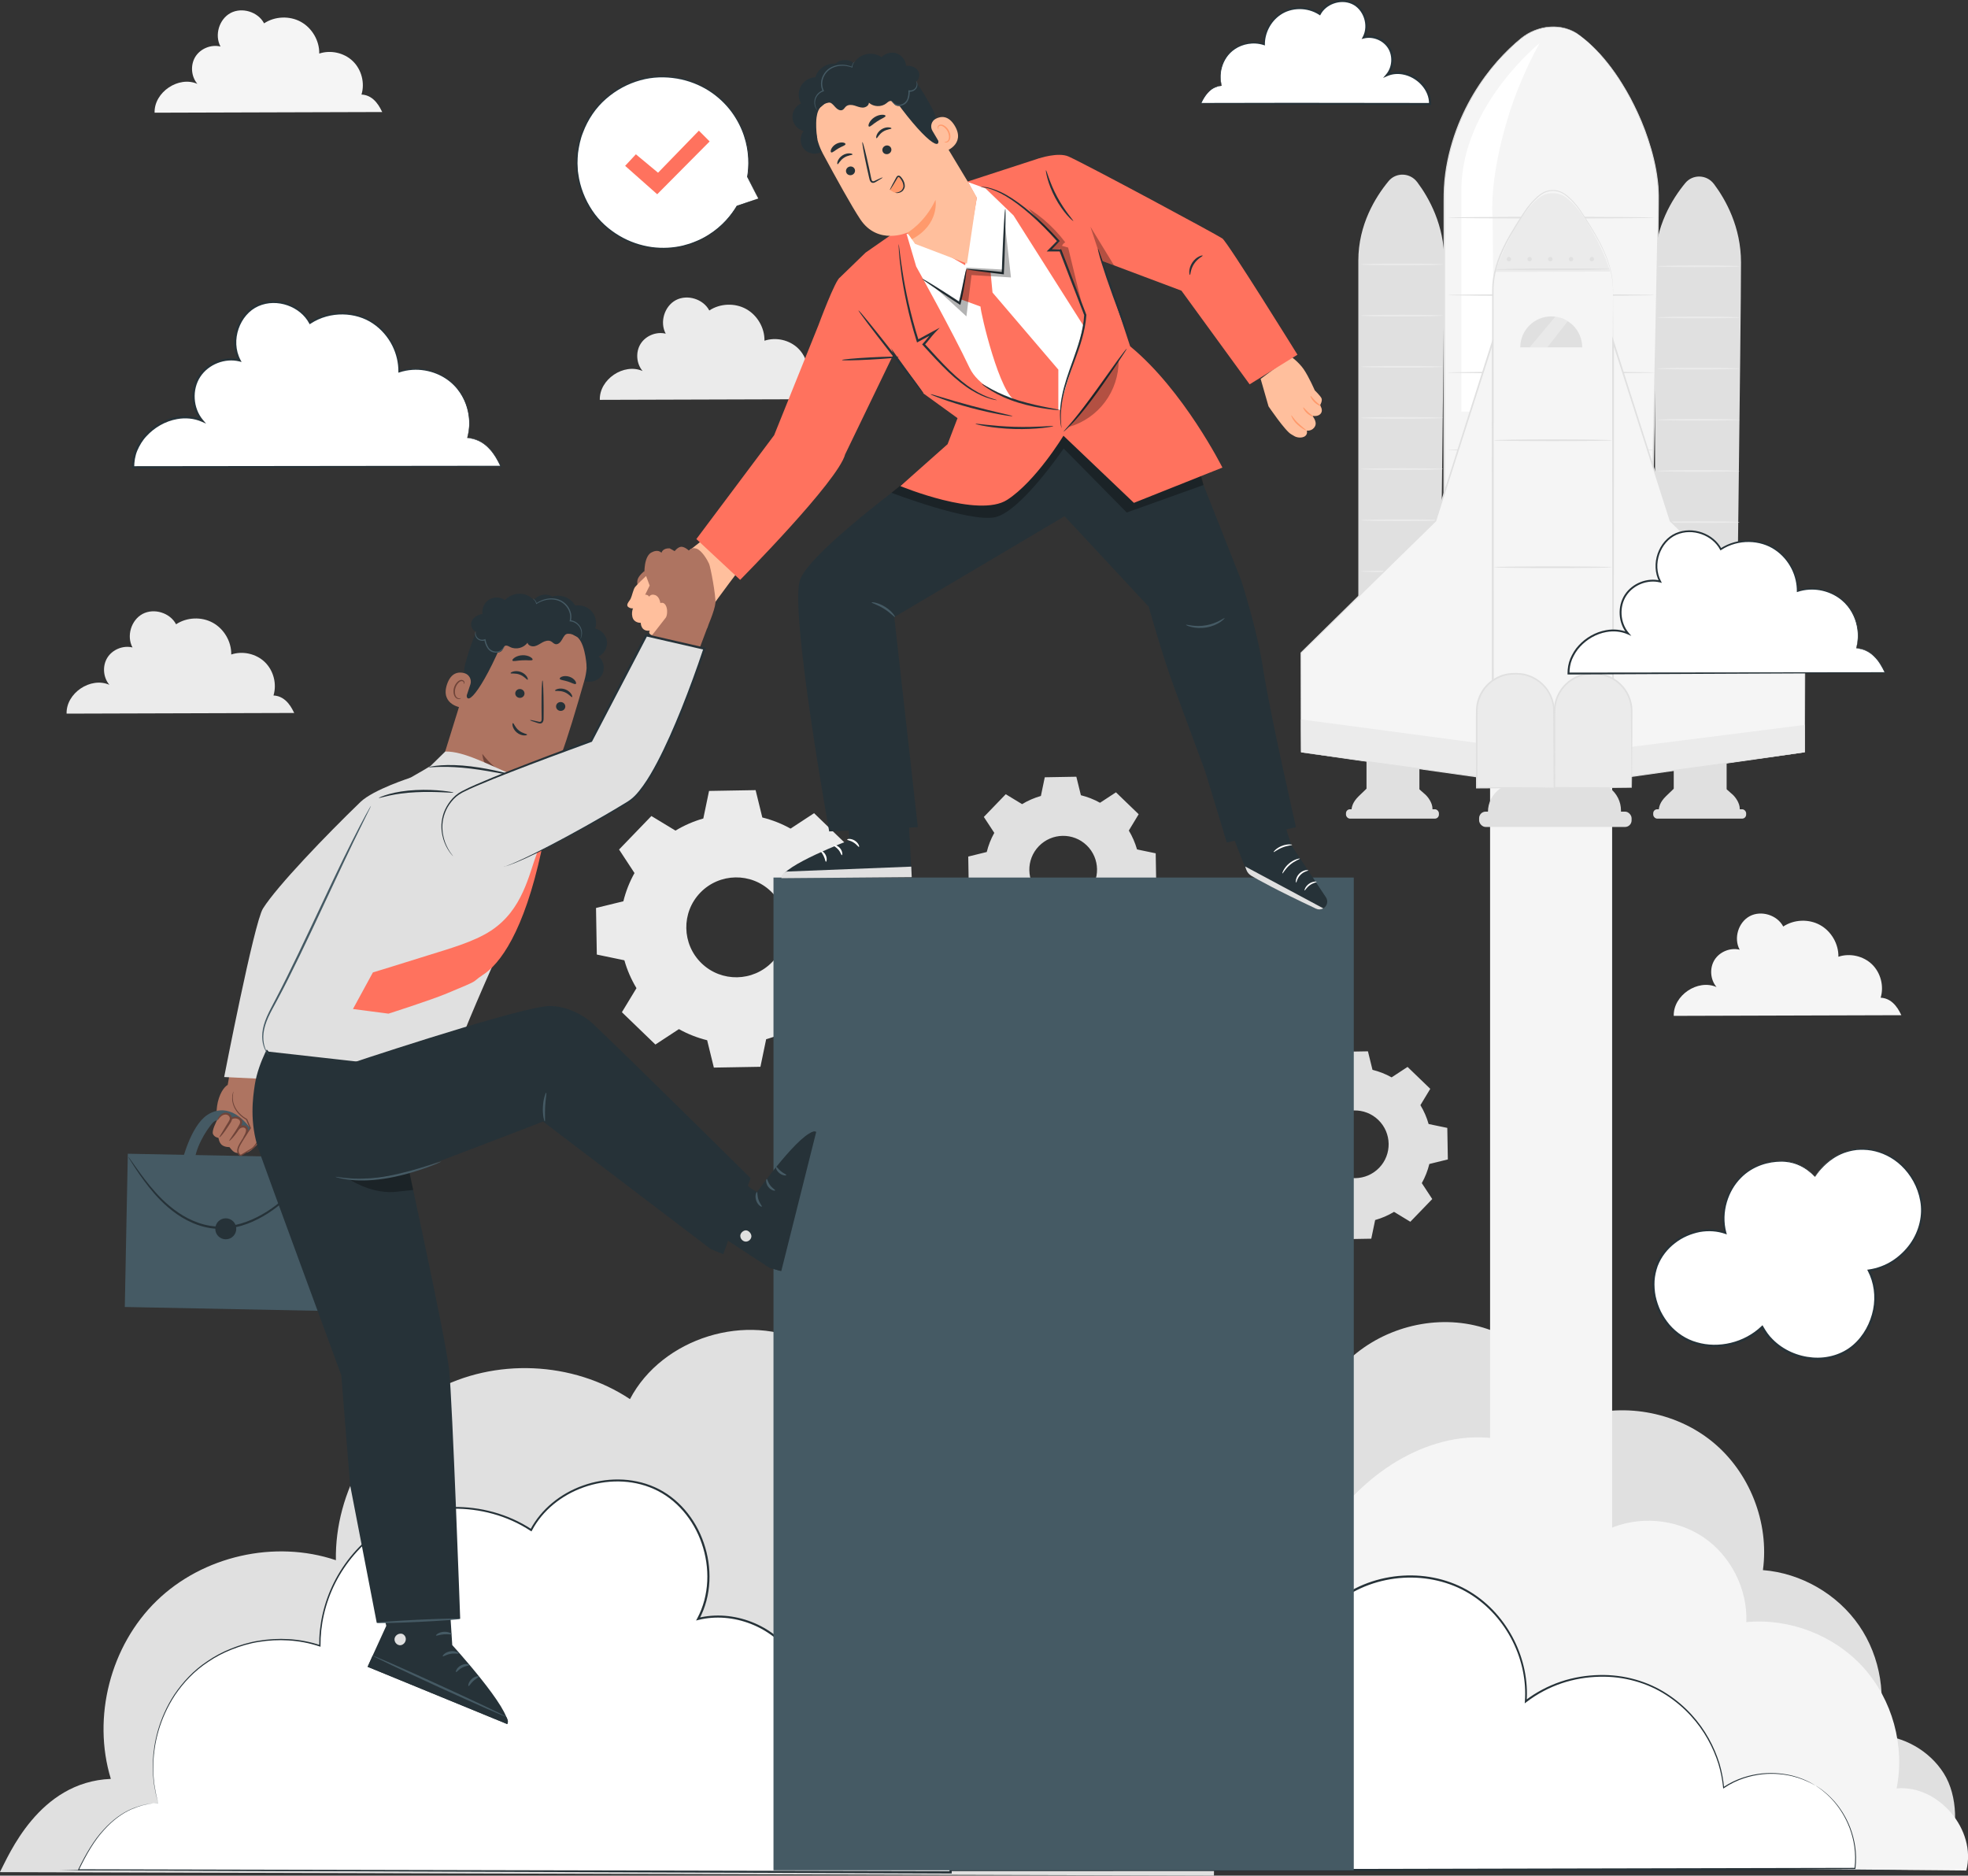 <?xml version="1.0" encoding="UTF-8"?>
<svg id="Capa_2" data-name="Capa 2" xmlns="http://www.w3.org/2000/svg" viewBox="0 0 466.96 445.02">
  <rect x="0" y="0" width="466.96" height="445.02" fill="#333333" stroke="none"/>
  <defs>
    <style>
      .cls-1 {
        fill: #263238;
      }

      .cls-2 {
        opacity: .3;
      }

      .cls-3 {
        fill: #fff;
      }

      .cls-4 {
        fill: #e0e0e0;
      }

      .cls-5 {
        fill: #ae7461;
      }

      .cls-6 {
        fill: #455a64;
      }

      .cls-7 {
        fill: #6f4439;
      }

      .cls-8 {
        fill: #ffbf9d;
      }

      .cls-9 {
        fill: #ebebeb;
      }

      .cls-10 {
        fill: #ff9a6c;
      }

      .cls-11 {
        fill: #f5f5f5;
      }

      .cls-12 {
        fill: #ff725e;
      }
    </style>
  </defs>
  <g id="Characters">
    <g>
      <path class="cls-4" d="M318.71,323.93v116.23l143.4.06c2.55-5.82,2.49-14.12-.91-19.49-3.4-5.37-9.57-8.87-15.92-9.05,2.55-8.71.98-18.53-4.17-26-5.15-7.47-13.77-12.44-22.81-13.15,1.55-11.32-3.18-23.31-12.06-30.51-8.87-7.2-21.58-9.38-32.34-5.53-3.46-10.82-12.93-19.51-24.01-22.03-11.08-2.52-23.37,1.22-31.17,9.48"/>
      <path class="cls-4" d="M26.3,422.07c-4.47-14.63-.11-31.59,10.86-42.25,10.97-10.66,28.05-14.53,42.54-9.64-.29-16.29,9.05-32.39,23.33-40.21,14.29-7.83,32.88-7.03,46.45,1.99,7.62-14.56,27.86-20.82,42.36-13.1,14.51,7.72,20.63,28,12.81,42.45,11.89-2.94,25.37,2.55,31.83,12.96,6.45,10.41,5.37,24.93-2.55,34.27,23.73-10.45,54.9,10.56,54.11,36.48l-288.06-.83c2.05-3.85,9.16-21.43,26.3-22.12Z"/>
      <rect class="cls-11" x="353.56" y="182.23" width="28.96" height="223.62"/>
      <g>
        <g>
          <path class="cls-4" d="M336.25,43.19c-1.68-2.24-5-2.36-6.78-.21-3.1,3.76-7.17,10.31-7.17,18.84v104.56h19.19s1.2-90.78,1.2-104.56c0-8.38-3.6-14.85-6.43-18.63Z"/>
          <path class="cls-9" d="M342.4,123.43c0,.11-4.36.2-9.75.2s-9.75-.09-9.75-.2,4.36-.2,9.75-.2,9.75.09,9.75.2Z"/>
          <path class="cls-9" d="M342.4,135.57c0,.11-4.36.2-9.75.2s-9.75-.09-9.75-.2,4.36-.2,9.75-.2,9.75.09,9.75.2Z"/>
          <path class="cls-9" d="M342.4,62.74c0,.11-4.36.2-9.75.2s-9.75-.09-9.75-.2,4.36-.2,9.75-.2,9.75.09,9.75.2Z"/>
          <path class="cls-9" d="M342.4,74.88c0,.11-4.36.2-9.75.2s-9.75-.09-9.75-.2,4.36-.2,9.75-.2,9.75.09,9.75.2Z"/>
          <path class="cls-9" d="M342.4,87.02c0,.11-4.36.2-9.75.2s-9.75-.09-9.75-.2,4.36-.2,9.75-.2,9.75.09,9.75.2Z"/>
          <path class="cls-9" d="M342.4,99.15c0,.11-4.36.2-9.75.2s-9.75-.09-9.75-.2,4.36-.2,9.75-.2,9.75.09,9.75.2Z"/>
          <path class="cls-9" d="M342.4,111.29c0,.11-4.36.2-9.75.2s-9.75-.09-9.75-.2,4.36-.2,9.75-.2,9.75.09,9.75.2Z"/>
        </g>
        <g>
          <path class="cls-4" d="M406.66,43.64c-1.68-2.24-5-2.36-6.78-.21-3.1,3.76-7.17,10.31-7.17,18.84v104.56h19.19s1.2-90.78,1.2-104.56c0-8.38-3.6-14.85-6.43-18.63Z"/>
          <path class="cls-9" d="M412.77,63.18c0,.11-4.36.2-9.75.2s-9.75-.09-9.75-.2,4.36-.2,9.75-.2,9.75.09,9.75.2Z"/>
          <path class="cls-9" d="M412.77,75.32c0,.11-4.36.2-9.75.2s-9.75-.09-9.75-.2,4.36-.2,9.75-.2,9.75.09,9.75.2Z"/>
          <path class="cls-9" d="M412.77,87.46c0,.11-4.36.2-9.75.2s-9.75-.09-9.75-.2,4.36-.2,9.75-.2,9.75.09,9.75.2Z"/>
          <path class="cls-9" d="M412.77,99.6c0,.11-4.36.2-9.75.2s-9.75-.09-9.75-.2,4.36-.2,9.75-.2,9.75.09,9.75.2Z"/>
          <path class="cls-9" d="M412.77,111.74c0,.11-4.36.2-9.75.2s-9.75-.09-9.75-.2,4.36-.2,9.75-.2,9.75.09,9.75.2Z"/>
          <path class="cls-9" d="M412.77,123.88c0,.11-4.36.2-9.75.2s-9.75-.09-9.75-.2,4.36-.2,9.75-.2,9.75.09,9.75.2Z"/>
          <path class="cls-9" d="M412.77,136.02c0,.11-4.36.2-9.75.2s-9.75-.09-9.75-.2,4.36-.2,9.75-.2,9.75.09,9.75.2Z"/>
        </g>
        <g>
          <g>
            <path class="cls-11" d="M374.93,8.46c-4.17-3.15-10.06-2.6-14.13.79-12.13,10.08-18.12,25.17-18.12,37.12v135.08h47.81s2.99-115.78,2.99-135.08c0-11.73-7.91-29.88-18.55-37.91Z"/>
            <path class="cls-4" d="M374.93,8.46s.24.18.7.55c.45.39,1.18.89,1.99,1.72,1.7,1.56,4.03,4.11,6.47,7.8,1.19,1.86,2.48,3.96,3.66,6.39,1.2,2.41,2.38,5.11,3.36,8.12.99,3,1.86,6.29,2.27,9.87.04.45.12.9.14,1.35.02.46.04.92.06,1.38.06.93,0,1.86.02,2.81-.02,1.9-.04,3.85-.06,5.85-.49,31.98-1.57,76.59-2.85,127.14v.19h-.2c-9.98,0-20.45,0-31.1,0-5.72,0-11.4,0-16.71,0h-.2v-.2c0-27.03.01-52.6.02-75.76,0-11.58.01-22.55.02-32.8,0-5.12,0-10.07.01-14.81,0-2.37,0-4.7,0-6.97.02-2.27-.04-4.49.07-6.67.24-4.35,1.16-8.42,2.39-12.13,1.24-3.71,2.84-7.05,4.6-10.01,3.54-5.91,7.68-10.27,11.41-13.31,1.91-1.51,4-2.25,5.83-2.54,1.85-.26,3.44-.07,4.66.27,1.23.34,2.07.84,2.63,1.16.53.37.8.57.8.57,0,0-.28-.18-.82-.53-.57-.31-1.41-.79-2.63-1.12-1.21-.33-2.8-.5-4.62-.24-1.81.3-3.88,1.04-5.76,2.54-3.71,3.05-7.81,7.4-11.32,13.3-1.74,2.95-3.32,6.28-4.55,9.98-1.21,3.69-2.12,7.75-2.35,12.07,0,34.71,0,82.93,0,136.99l-.2-.2c5.32,0,10.99,0,16.71,0,10.65,0,21.12,0,31.1,0l-.2.19c1.29-50.55,2.42-95.16,2.98-127.14.02-2,.05-3.95.07-5.85,0-.95.05-1.89-.01-2.81-.02-.46-.04-.92-.05-1.37-.02-.45-.09-.9-.14-1.34-.4-3.56-1.25-6.84-2.23-9.83-.97-3-2.13-5.69-3.32-8.11-1.16-2.43-2.45-4.53-3.62-6.39-2.41-3.69-4.72-6.25-6.4-7.83-.8-.83-1.52-1.35-1.96-1.74-.45-.38-.68-.58-.68-.58Z"/>
          </g>
          <path class="cls-3" d="M365.31,10.24s-18.4,14.78-18.56,34.6v52.81h7.89l-.48-46.01s-1-8.74,3.75-24.1c3-9.69,7.4-17.3,7.4-17.3Z"/>
          <path class="cls-4" d="M392.56,51.64c0,.11-10.97.2-24.5.2s-24.5-.09-24.5-.2,10.97-.2,24.5-.2,24.5.09,24.5.2Z"/>
          <path class="cls-4" d="M392.56,70.01c0,.11-10.97.2-24.5.2s-24.5-.09-24.5-.2,10.97-.2,24.5-.2,24.5.09,24.5.2Z"/>
          <path class="cls-4" d="M392.56,88.39c0,.11-10.97.2-24.5.2s-24.5-.09-24.5-.2,10.97-.2,24.5-.2,24.5.09,24.5.2Z"/>
          <path class="cls-4" d="M392.56,106.77c0,.11-10.97.2-24.5.2s-24.5-.09-24.5-.2,10.97-.2,24.5-.2,24.5.09,24.5.2Z"/>
        </g>
        <g>
          <rect class="cls-4" x="324.24" y="180.12" width="12.55" height="8.14"/>
          <path class="cls-4" d="M320.65,192.71h0c0-1.28.33-2.42,1.76-3.82l1.83-1.76,12.55.15,1.11.98c1.01.79,1.99,2.33,1.99,3.57v.18l-19.24.7Z"/>
          <rect class="cls-4" x="319.37" y="192.01" width="22.05" height="2.22" rx=".95" ry=".95"/>
        </g>
        <g>
          <polygon class="cls-11" points="308.7 178.48 308.7 154.88 340.6 123.58 354.19 81 354.19 184.81 308.7 178.48"/>
          <polygon class="cls-9" points="308.7 170.69 354.19 176.74 354.19 184.81 308.7 178.48 308.7 170.69"/>
          <path class="cls-4" d="M308.7,178.48s.28.03.82.1c.55.07,1.34.18,2.38.31,2.09.28,5.16.7,9.1,1.23,7.88,1.08,19.24,2.63,33.22,4.54l-.17.15c-.01-22.65-.03-52.64-.05-85.43,0-6.24,0-12.39,0-18.38l.39.06c-4.88,15.27-9.48,29.64-13.62,42.58v.04s-.04.03-.04.03c-12.78,12.5-23.71,23.2-31.94,31.25l.03-.08c-.03,7.44-.05,13.33-.06,17.37-.01,2.01-.02,3.57-.03,4.63,0,.52,0,.92-.01,1.2,0,.27-.01.41-.01.41,0,0,0-.13-.01-.39,0-.27,0-.67-.01-1.18,0-1.05-.02-2.6-.03-4.6-.01-4.05-.04-9.96-.06-17.43v-.05s.03-.03.03-.03c8.21-8.08,19.12-18.8,31.86-31.34l-.04.07c4.12-12.94,8.7-27.31,13.57-42.59l.39-1.21v1.27c0,6,0,12.14,0,18.38-.02,32.79-.04,62.78-.05,85.43v.17s-.17-.02-.17-.02c-14.01-1.98-25.39-3.59-33.28-4.71-3.92-.56-6.97-1-9.06-1.3-1.02-.15-1.81-.27-2.35-.34-.53-.08-.79-.13-.79-.13Z"/>
        </g>
        <g>
          <rect class="cls-4" x="397.14" y="180.12" width="12.55" height="8.14"/>
          <path class="cls-4" d="M393.56,192.71h0c0-1.28.33-2.42,1.76-3.82l1.83-1.76,12.55.15,1.11.98c1.01.79,1.99,2.33,1.99,3.57v.18l-19.24.7Z"/>
          <rect class="cls-4" x="392.27" y="192.01" width="22.05" height="2.22" rx=".95" ry=".95"/>
        </g>
        <circle class="cls-9" cx="398.37" cy="168.2" r="1.07"/>
        <g>
          <path class="cls-11" d="M382.7,68.57c-.07-6.49-3.65-12.23-7.26-17.84-1.52-2.36-2.99-3.79-4.19-4.64-1.68-1.2-4-1.2-5.67.02-1.18.86-2.62,2.28-4.13,4.62-3.61,5.61-7.19,11.35-7.26,17.84-.09,7.6,0,116.24,0,116.24h28.51s.09-108.65,0-116.24Z"/>
          <path class="cls-9" d="M376.42,52.52c-1.73-2.85-3.41-4.57-4.77-5.61-1.91-1.45-4.56-1.45-6.46.02-1.34,1.04-2.98,2.75-4.71,5.58-2.38,3.91-4.31,7.76-5.66,12.02l27.22-.09c-1.22-4.09-3.28-8.07-5.63-11.93Z"/>
          <path class="cls-4" d="M382.05,63.84c0,.11-6.09.22-13.61.24-7.52.02-13.61-.04-13.61-.15,0-.11,6.09-.22,13.61-.24,7.52-.02,13.61.04,13.61.15Z"/>
          <path class="cls-4" d="M358.54,61.48c0,.28-.23.52-.52.52s-.52-.23-.52-.52.23-.52.52-.52.52.23.52.52Z"/>
          <path class="cls-4" d="M363.46,61.48c0,.28-.23.52-.52.52s-.52-.23-.52-.52.23-.52.52-.52.52.23.52.52Z"/>
          <path class="cls-4" d="M368.38,61.48c0,.28-.23.52-.52.52s-.52-.23-.52-.52.23-.52.52-.52.52.23.52.52Z"/>
          <path class="cls-4" d="M373.3,61.48c0,.28-.23.52-.52.52s-.52-.23-.52-.52.23-.52.52-.52.52.23.52.52Z"/>
          <path class="cls-4" d="M378.23,61.48c0,.28-.23.52-.52.52s-.52-.23-.52-.52.23-.52.52-.52.52.23.52.52Z"/>
          <path class="cls-4" d="M382.7,68.57s.01.19.02.57c0,.38,0,.94.02,1.67,0,1.48.02,3.66.03,6.48.01,5.66.03,13.89.06,24.22.02,20.68.04,49.73.07,83.31v.19s-.19,0-.19,0c-9.17,0-18.71,0-28.51,0h-.2s0-.2,0-.2c0-4.64,0-9.57,0-14.55,0-22,.01-42.96.02-62.02,0-9.53.01-18.59.02-27.06,0-4.24,0-8.33.01-12.26-.02-3.99,1.3-7.68,2.93-10.89.82-1.61,1.71-3.13,2.62-4.59.92-1.45,1.78-2.88,2.76-4.19.99-1.3,2.08-2.47,3.36-3.36,1.31-.87,2.98-1.02,4.36-.53.7.23,1.3.65,1.84,1.09.54.44,1.03.92,1.48,1.41.9.99,1.65,2.04,2.31,3.08,1.32,2.06,2.51,3.97,3.47,5.75,1.96,3.54,2.92,6.57,3.27,8.66.09.52.16.99.19,1.39.04.4.08.74.08,1.01.02.54.02.82.02.82,0,0-.03-.28-.06-.82,0-.27-.04-.61-.1-1.01-.04-.4-.11-.86-.21-1.38-.37-2.08-1.35-5.09-3.32-8.6-.97-1.76-2.16-3.66-3.49-5.72-.66-1.03-1.4-2.07-2.3-3.04-.45-.49-.93-.95-1.47-1.39-.53-.44-1.1-.83-1.77-1.05-1.32-.46-2.91-.31-4.15.52-1.24.86-2.32,2.02-3.29,3.31-.96,1.29-1.81,2.74-2.73,4.18-.9,1.46-1.79,2.97-2.59,4.58-1.6,3.19-2.9,6.83-2.87,10.76,0,3.93,0,8.03.01,12.26,0,8.48.01,17.53.02,27.06,0,19.06.01,40.02.02,62.02,0,4.98,0,9.92,0,14.55l-.2-.2c9.8,0,19.34,0,28.51,0l-.19.19c.03-33.57.05-62.63.07-83.3.02-10.33.04-18.56.06-24.22.01-2.82.02-5,.03-6.48,0-.73.01-1.29.02-1.67,0-.38.02-.57.02-.57Z"/>
        </g>
        <path class="cls-4" d="M368.08,75.07c-4.06,0-7.35,3.29-7.35,7.35h14.69c0-4.06-3.29-7.35-7.35-7.35Z"/>
        <path class="cls-4" d="M353.06,192.57h0c0-2.1,1.02-4.08,2.76-5.38l3.19-2.38h20.2l2.8,2.2c1.66,1.3,2.61,3.23,2.61,5.27v.29h-31.57Z"/>
        <rect class="cls-4" x="350.96" y="192.57" width="36.18" height="3.64" rx="1.56" ry="1.56"/>
        <g>
          <path class="cls-9" d="M368.69,186.89h-18.32v-18.15c0-4.91,3.98-8.9,8.9-8.9h.53c4.91,0,8.9,3.98,8.9,8.9v18.15Z"/>
          <path class="cls-4" d="M368.69,186.89s0-.08-.01-.23c0-.17,0-.38-.01-.64,0-.59-.02-1.4-.03-2.44-.02-2.13-.04-5.16-.07-8.89-.01-1.87-.02-3.92-.04-6.11-.02-2.17-.95-4.49-2.73-6.16-.89-.83-1.97-1.5-3.17-1.91-1.21-.43-2.52-.53-3.85-.44-2.65.12-5.29,1.61-6.8,3.98-.57.88-.98,1.86-1.19,2.87-.22,1.01-.19,2.04-.2,3.08,0,2.06,0,4.08,0,6.03,0,3.9-.02,7.56-.03,10.87l-.17-.17c5.48.04,10.04.06,13.26.09,1.58.02,2.84.03,3.73.04.41,0,.74.01.99.02.23,0,.35.01.35.02,0,0-.1.01-.32.02-.24,0-.56.01-.96.02-.88.01-2.12.02-3.69.04-3.24.02-7.83.05-13.36.09h-.16s0-.17,0-.17c0-3.32-.02-6.97-.03-10.87,0-1.95,0-3.97,0-6.03,0-1.02-.03-2.1.2-3.16.22-1.06.65-2.08,1.24-3,1.58-2.48,4.35-4.04,7.12-4.15,1.36-.09,2.75.02,4,.47,1.26.43,2.38,1.14,3.3,2.01,1.86,1.74,2.81,4.17,2.81,6.42,0,2.22-.01,4.29-.02,6.19-.03,3.74-.06,6.78-.07,8.92-.01,1.02-.02,1.82-.03,2.4,0,.25-.01.46-.01.62,0,.14,0,.21-.01.2Z"/>
        </g>
        <g>
          <polygon class="cls-11" points="428.24 178.48 428.24 154.88 396.34 123.58 382.74 81 382.74 184.81 428.24 178.48"/>
          <polygon class="cls-9" points="382.7 184.81 382.74 177.75 428.24 171.99 428.24 178.48 382.7 184.81"/>
          <path class="cls-4" d="M428.24,178.48s-.26.05-.79.13c-.54.08-1.32.19-2.35.34-2.08.3-5.13.74-9.06,1.3-7.89,1.12-19.27,2.73-33.28,4.71l-.17.02v-.17c-.01-22.65-.03-52.64-.05-85.43,0-6.24,0-12.39,0-18.38v-1.27s.39,1.21.39,1.21c4.87,15.28,9.45,29.65,13.57,42.59l-.04-.07c12.74,12.54,23.64,23.26,31.86,31.34l.03.03v.05c-.03,7.47-.05,13.38-.06,17.43-.01,2-.02,3.55-.03,4.6,0,.51,0,.9-.01,1.18,0,.26-.01.39-.01.39,0,0,0-.14-.01-.41,0-.28,0-.68-.01-1.2,0-1.06-.02-2.61-.03-4.63-.01-4.04-.04-9.92-.06-17.37l.03.08c-8.24-8.06-19.17-18.75-31.94-31.25l-.03-.03v-.04c-4.15-12.94-8.75-27.31-13.63-42.58l.39-.06c0,6,0,12.14,0,18.38-.02,32.79-.04,62.78-.05,85.43l-.17-.15c13.98-1.91,25.34-3.46,33.22-4.54,3.94-.53,7-.94,9.1-1.23,1.04-.14,1.83-.24,2.38-.31.54-.07.82-.1.82-.1Z"/>
        </g>
        <g>
          <path class="cls-9" d="M387.14,186.89h-18.32v-18.15c0-4.91,3.98-8.9,8.9-8.9h.53c4.91,0,8.9,3.98,8.9,8.9v18.15Z"/>
          <path class="cls-4" d="M387.14,186.89s0-.08-.01-.23c0-.17,0-.38-.01-.64,0-.59-.02-1.4-.03-2.44-.02-2.13-.04-5.16-.07-8.89-.01-1.87-.02-3.92-.04-6.11-.02-2.17-.95-4.49-2.73-6.16-.89-.83-1.97-1.5-3.17-1.91-1.21-.43-2.52-.53-3.85-.44-2.65.12-5.29,1.61-6.8,3.98-.57.88-.98,1.86-1.19,2.87-.22,1.01-.19,2.04-.2,3.08,0,2.06,0,4.08,0,6.03,0,3.9-.02,7.56-.02,10.87l-.17-.17c5.48.04,10.04.06,13.26.09,1.58.02,2.84.03,3.73.04.41,0,.74.01.99.02.23,0,.35.01.35.02s-.1.01-.32.02c-.24,0-.56.01-.96.02-.88.01-2.12.02-3.69.04-3.24.02-7.83.05-13.36.09h-.16s0-.17,0-.17c0-3.32-.02-6.97-.02-10.87,0-1.95,0-3.97,0-6.03,0-1.02-.03-2.1.2-3.16.22-1.06.65-2.08,1.24-3,1.58-2.48,4.35-4.04,7.12-4.15,1.36-.09,2.75.02,4,.47,1.26.43,2.38,1.14,3.3,2.01,1.86,1.74,2.81,4.17,2.81,6.42,0,2.22-.01,4.29-.02,6.19-.03,3.74-.06,6.78-.07,8.92-.01,1.02-.02,1.82-.03,2.4,0,.25-.01.46-.01.62,0,.14,0,.21-.01.2Z"/>
        </g>
        <path class="cls-4" d="M382.44,104.46c0,.11-6.26.2-13.99.2s-13.99-.09-13.99-.2,6.26-.2,13.99-.2,13.99.09,13.99.2Z"/>
        <path class="cls-4" d="M382.44,134.58c0,.11-6.26.2-13.99.2s-13.99-.09-13.99-.2,6.26-.2,13.99-.2,13.99.09,13.99.2Z"/>
        <g class="cls-2">
          <path class="cls-3" d="M369.05,75.13l-6.1,7.28h4.19l4.86-6.21s-1.79-1.01-2.96-1.07Z"/>
        </g>
      </g>
      <path class="cls-11" d="M450.02,424.32c2.02-10.09-1-21.07-7.9-28.7-6.9-7.63-17.52-11.74-27.76-10.75.32-7.87-3.7-15.79-10.24-20.18-6.54-4.39-15.39-5.11-22.55-1.84-3.53-15.6-22.12-24.49-37.75-21.1-15.63,3.4-27.81,16.22-34.86,30.58-14.08-3.19-29.54.35-40.83,9.36-11.29,9.01-18.17,23.3-18.17,37.74-17.54-3.73-37.03,5.88-44.75,22.07l261.35,2.31c2.48-9.65-6.6-20.36-16.53-19.49Z"/>
      <path class="cls-9" d="M160.28,197.07c2.09-1.26,4.31-2.22,6.6-2.87l1.36-6.54,11.05-.19,1.59,6.49c2.31.57,4.57,1.45,6.7,2.64l5.58-3.66,7.95,7.67-3.46,5.71c1.26,2.09,2.22,4.31,2.87,6.61l6.54,1.36.19,11.05-6.49,1.59c-.57,2.31-1.45,4.57-2.64,6.7l3.66,5.58-7.67,7.95-5.71-3.46c-2.09,1.26-4.31,2.22-6.61,2.87l-1.36,6.54-11.05.19-1.59-6.49c-2.31-.57-4.57-1.45-6.7-2.64l-5.58,3.66-7.95-7.67,3.46-5.71c-1.26-2.09-2.22-4.31-2.87-6.61l-6.54-1.36-.19-11.05,6.49-1.59c.57-2.31,1.45-4.57,2.64-6.7l-3.66-5.58,7.67-7.95,5.71,3.46h0ZM166.17,211.79c-4.55,4.71-4.41,12.21.29,16.76,4.71,4.55,12.21,4.41,16.76-.29,4.55-4.71,4.41-12.21-.29-16.76-4.71-4.55-12.21-4.41-16.76.29Z"/>
      <path class="cls-4" d="M311.69,255.95c1.42-.86,2.92-1.5,4.48-1.95l.92-4.43,7.49-.13,1.08,4.39c1.57.39,3.1.98,4.54,1.79l3.78-2.48,5.39,5.2-2.34,3.87c.86,1.42,1.5,2.92,1.95,4.48l4.43.92.13,7.48-4.39,1.08c-.39,1.57-.98,3.1-1.79,4.54l2.48,3.78-5.2,5.39-3.87-2.35c-1.42.86-2.92,1.5-4.48,1.94l-.92,4.43-7.48.13-1.08-4.39c-1.57-.39-3.1-.98-4.54-1.79l-3.78,2.48-5.39-5.2,2.34-3.87c-.86-1.42-1.5-2.92-1.95-4.48l-4.43-.92-.13-7.48,4.39-1.08c.39-1.57.98-3.1,1.79-4.54l-2.48-3.78,5.2-5.39,3.87,2.35h0ZM315.68,265.92c-3.08,3.19-2.99,8.27.2,11.36,3.19,3.08,8.27,2.99,11.36-.2,3.08-3.19,2.99-8.27-.2-11.36-3.19-3.08-8.27-2.99-11.36.2Z"/>
      <path class="cls-4" d="M242.5,190.8c1.42-.86,2.92-1.5,4.48-1.95l.92-4.43,7.49-.13,1.08,4.39c1.57.39,3.1.98,4.54,1.79l3.78-2.48,5.39,5.2-2.34,3.87c.86,1.42,1.5,2.92,1.95,4.48l4.43.92.13,7.48-4.39,1.08c-.39,1.57-.98,3.1-1.79,4.54l2.48,3.78-5.2,5.39-3.87-2.35c-1.42.86-2.92,1.5-4.48,1.94l-.92,4.43-7.48.13-1.08-4.39c-1.57-.39-3.1-.98-4.54-1.79l-3.78,2.48-5.39-5.2,2.34-3.87c-.86-1.42-1.5-2.92-1.95-4.48l-4.43-.92-.13-7.48,4.39-1.08c.39-1.57.98-3.1,1.79-4.54l-2.48-3.78,5.2-5.39,3.87,2.35h0ZM246.49,200.77c-3.08,3.19-2.99,8.28.2,11.36,3.19,3.08,8.27,2.99,11.36-.2,3.08-3.19,2.99-8.27-.2-11.36-3.19-3.08-8.27-2.99-11.36.2Z"/>
      <path class="cls-9" d="M64.89,165.02c.84-2.74.02-5.92-2.04-7.92s-5.26-2.72-7.98-1.81c.06-3.05-1.7-6.07-4.38-7.54-2.68-1.47-6.17-1.32-8.71.37-1.43-2.73-5.22-3.9-7.94-2.46-2.72,1.45-3.87,5.25-2.4,7.96-2.23-.55-4.76.48-5.97,2.43-1.21,1.95-1.01,4.67.48,6.43-4.45-1.96-10.29,1.98-10.15,6.84l54.01-.16c-.39-.72-1.72-4.02-4.93-4.15Z"/>
      <path class="cls-9" d="M191.41,90.57c.84-2.74.02-5.92-2.04-7.92s-5.26-2.72-7.98-1.81c.06-3.05-1.7-6.07-4.38-7.54s-6.17-1.32-8.71.37c-1.43-2.73-5.22-3.9-7.94-2.46-2.72,1.45-3.87,5.25-2.4,7.96-2.23-.55-4.76.48-5.97,2.43-1.21,1.95-1.01,4.67.48,6.43-4.45-1.96-10.29,1.98-10.15,6.84l54.01-.16c-.39-.72-1.72-4.02-4.93-4.15Z"/>
      <path class="cls-11" d="M85.77,22.44c.84-2.74.02-5.92-2.04-7.92s-5.26-2.72-7.98-1.81c.06-3.05-1.7-6.07-4.38-7.54-2.68-1.47-6.17-1.32-8.71.37-1.43-2.73-5.22-3.9-7.94-2.46-2.72,1.45-3.87,5.25-2.4,7.96-2.23-.55-4.76.48-5.97,2.43-1.21,1.95-1.01,4.67.48,6.43-4.45-1.96-10.29,1.98-10.15,6.84l54.01-.16c-.39-.72-1.72-4.02-4.93-4.15Z"/>
      <path class="cls-11" d="M446.23,236.73c.84-2.74.02-5.92-2.04-7.92-2.06-2-5.26-2.72-7.98-1.81.06-3.05-1.7-6.07-4.38-7.54-2.68-1.47-6.17-1.32-8.71.37-1.43-2.73-5.22-3.9-7.94-2.46-2.72,1.45-3.87,5.25-2.4,7.96-2.23-.55-4.76.48-5.97,2.43-1.21,1.95-1.01,4.67.48,6.43-4.45-1.96-10.29,1.98-10.15,6.84l54.01-.16c-.39-.72-1.72-4.02-4.93-4.15Z"/>
      <path class="cls-1" d="M453.14,443.69c0,.14-98.31.26-219.56.26s-219.59-.12-219.59-.26,98.29-.26,219.59-.26,219.56.12,219.56.26Z"/>
      <g>
        <path class="cls-3" d="M37.52,427.73c-3.21-10.51-.08-22.69,7.8-30.35,7.88-7.66,20.15-10.43,30.56-6.92-.21-11.7,6.5-23.26,16.76-28.88,10.26-5.62,23.62-5.05,33.36,1.43,5.47-10.46,20.01-14.95,30.43-9.41,10.42,5.54,14.82,20.11,9.21,30.49,8.54-2.11,18.23,1.83,22.86,9.31,4.64,7.48,3.86,17.91-1.83,24.62,17.04-7.51,39.44,7.59,38.87,26.2l-206.93-.6c1.48-2.77,6.58-15.39,18.89-15.89Z"/>
        <path class="cls-1" d="M37.52,427.73s-.54.07-1.66.2c-1.11.14-2.73.51-4.74,1.38-2,.88-4.28,2.47-6.43,4.88-2.21,2.38-4.13,5.63-5.97,9.48l-.1-.16c37.08.08,114.39.25,206.93.45l-.26.25c.07-3.19-.5-6.43-1.74-9.45-1.22-3.03-3.04-5.85-5.29-8.3-4.49-4.91-10.65-8.5-17.38-9.71-4.75-.86-9.74-.42-14.1,1.51l-1.03.46.73-.86c5.79-6.87,6.32-17.41,1.57-24.67-4.77-7.29-14.22-10.85-22.34-8.84l-.55.14.27-.5c2.95-5.49,3.04-12.11,1.08-17.76-1.93-5.68-6.03-10.58-11.35-12.94-5.31-2.39-11.42-2.27-16.65-.41-5.26,1.85-9.8,5.51-12.29,10.25l-.12.22-.21-.14c-5.57-3.66-12.1-5.33-18.34-5.25-6.26.08-12.26,1.96-17.09,5.21-4.84,3.25-8.53,7.7-10.94,12.49-2.4,4.8-3.52,9.94-3.47,14.82v.24s-.22-.08-.22-.08c-4.89-1.64-9.91-1.81-14.44-1.07-2.28.36-4.43,1.02-6.43,1.81-2.01.79-3.87,1.78-5.54,2.91-3.39,2.21-5.95,5.04-7.88,7.87-1.89,2.87-3.13,5.79-3.92,8.48-1.57,5.42-1.37,9.87-.99,12.75.22,1.45.43,2.54.64,3.27.18.73.27,1.09.27,1.09-.04-.14-.12-.43-.31-1.1-.22-.7-.45-1.8-.68-3.25-.4-2.89-.64-7.35.91-12.81.78-2.71,2.01-5.65,3.91-8.55,1.94-2.86,4.51-5.73,7.92-7.96,1.68-1.15,3.55-2.15,5.58-2.95,2.02-.8,4.19-1.48,6.49-1.84,4.57-.76,9.65-.61,14.6,1.04l-.22.16c-.07-4.93,1.06-10.13,3.48-14.99,2.42-4.84,6.15-9.36,11.04-12.65,4.89-3.3,10.97-5.22,17.3-5.3,6.32-.09,12.94,1.58,18.59,5.3l-.32.08c2.55-4.85,7.18-8.6,12.53-10.48,5.33-1.9,11.56-2.03,17.01.41,5.46,2.42,9.65,7.43,11.62,13.22,2,5.76,1.92,12.52-1.11,18.16l-.28-.36c8.35-2.06,17.98,1.57,22.89,9.05,4.88,7.47,4.34,18.22-1.6,25.29l-.3-.41c4.46-1.98,9.56-2.43,14.4-1.55,6.85,1.24,13.1,4.88,17.67,9.88,2.29,2.5,4.14,5.37,5.39,8.46,1.26,3.09,1.85,6.4,1.77,9.66v.25s-.26,0-.26,0c-92.54-.33-169.84-.61-206.93-.75h-.17s.08-.16.08-.16c1.85-3.83,3.8-7.11,6.04-9.49,2.18-2.42,4.49-4,6.51-4.87,2.02-.86,3.68-1.22,4.77-1.33,1.04-.09,1.5-.13,1.68-.14Z"/>
      </g>
      <g>
        <path class="cls-3" d="M430.76,423.62c-6.54-4.02-15.44-3.82-21.79.51-.9-10.39-7.83-20.03-17.39-24.19-9.56-4.17-21.34-2.68-29.56,3.73.83-10.68-5.19-21.59-14.67-26.58-9.48-4.99-21.88-3.78-30.21,2.95v63.66l123-.39c1-7.62-2.83-15.66-9.38-19.68Z"/>
        <path class="cls-1" d="M430.76,423.62s.45.26,1.28.83c.8.6,1.99,1.53,3.28,3.01,1.28,1.48,2.67,3.51,3.7,6.18,1.01,2.66,1.69,5.99,1.23,9.68v.11s-.13,0-.13,0c-25.31.11-70.03.29-123,.52h-.26s0-.26,0-.26c0-10.83,0-22.08,0-33.59,0-10.26,0-20.32,0-30.07v-.12l.1-.08c4.6-3.68,10.3-5.66,15.93-5.99,5.64-.34,11.27.98,15.9,3.8,4.64,2.81,8.21,6.97,10.5,11.56,2.29,4.59,3.3,9.66,2.94,14.48l-.36-.19c2.63-2.01,5.53-3.51,8.52-4.52,2.99-1,6.06-1.48,9.05-1.55,5.99-.16,11.64,1.55,16.06,4.43,4.45,2.87,7.77,6.69,9.95,10.63,1.1,1.97,1.93,3.97,2.54,5.93.58,1.97.92,3.89,1.1,5.72l-.2-.09c3.13-2.1,6.44-2.98,9.28-3.27,2.86-.26,5.29.07,7.18.54,1.89.48,3.23,1.13,4.12,1.57.86.49,1.29.76,1.29.76,0,0-.12-.05-.34-.17-.23-.12-.56-.3-.98-.53-.9-.41-2.24-1.04-4.12-1.5-1.88-.45-4.29-.76-7.12-.48-2.81.31-6.08,1.2-9.15,3.29l-.17.12-.02-.21c-.19-1.81-.53-3.71-1.12-5.66-.61-1.94-1.44-3.91-2.54-5.86-2.17-3.89-5.48-7.66-9.87-10.48-4.38-2.83-9.95-4.5-15.86-4.33-2.95.07-5.97.56-8.92,1.55-2.94,1-5.8,2.49-8.38,4.47l-.39.3.04-.49c.35-4.74-.65-9.72-2.91-14.24-2.25-4.51-5.78-8.59-10.33-11.35-4.54-2.76-10.08-4.05-15.62-3.72-5.53.33-11.13,2.27-15.64,5.89l.1-.2c0,9.75,0,19.81,0,30.07,0,11.51,0,22.76,0,33.59l-.26-.26c52.97-.11,97.69-.21,123-.26l-.13.11c.47-3.64-.18-6.94-1.17-9.58-1.01-2.65-2.37-4.68-3.62-6.16-1.26-1.49-2.44-2.42-3.22-3.04-.4-.28-.71-.5-.93-.65-.21-.15-.31-.23-.31-.23Z"/>
      </g>
      <g>
        <path class="cls-3" d="M430.64,279.22c-1.87-2.18-4.54-3.59-7.41-3.73-3.32-.16-6.7.85-9.29,2.94-4.06,3.29-5.91,9.06-4.53,14.09-6.28-2.28-13.98,1.5-16.33,7.76-2.35,6.26.69,13.95,6.52,17.21,5.83,3.27,13.72,2.01,18.52-2.65,3.48,6.68,12.75,9.56,19.4,6.03,6.65-3.53,9.47-12.82,5.89-19.44,6.42-.84,11.9-6.48,12.54-12.92.65-6.44-3.59-13.06-9.72-15.16-6.13-2.1-12.16.37-15.61,5.86h0Z"/>
        <path class="cls-1" d="M430.64,279.22s.04-.08.13-.23c.11-.17.25-.39.43-.67.41-.57,1.03-1.42,2.03-2.33.99-.92,2.36-1.93,4.19-2.66.92-.34,1.95-.63,3.07-.76,1.12-.12,2.33-.11,3.58.09,2.48.41,5.16,1.59,7.36,3.69,2.19,2.08,3.98,5.02,4.6,8.48.66,3.45-.19,7.36-2.44,10.56-1.13,1.59-2.59,3.01-4.3,4.13-1.72,1.11-3.71,1.88-5.83,2.19l.19-.37c3.02,5.58,1.68,13.56-3.64,18.21-2.66,2.31-6.36,3.4-9.97,3.09-3.61-.28-7.21-1.82-9.85-4.5-.95-.92-1.68-2.03-2.31-3.14l.45.07c-4.25,4.05-10.53,5.49-15.85,3.92-2.68-.74-5.03-2.34-6.77-4.37-.86-1.02-1.58-2.14-2.16-3.31-.55-1.19-.97-2.42-1.23-3.68-.24-1.26-.32-2.54-.25-3.79.1-1.25.38-2.47.79-3.63.9-2.3,2.44-4.24,4.29-5.63,1.83-1.44,3.98-2.3,6.11-2.72,2.15-.37,4.32-.2,6.24.49l-.28.26c-.7-2.59-.53-5.22.16-7.51.7-2.3,1.9-4.29,3.4-5.79,1.48-1.52,3.25-2.52,4.95-3.12,1.71-.6,3.38-.82,4.86-.81,3.02,0,5.16,1.25,6.37,2.19,1.23.98,1.69,1.67,1.69,1.67,0,0-.15-.14-.43-.42-.28-.28-.71-.69-1.34-1.15-1.22-.9-3.34-2.09-6.3-2.05-1.46,0-3.09.24-4.76.84-1.66.61-3.37,1.59-4.8,3.09-1.45,1.47-2.61,3.42-3.27,5.66-.66,2.23-.81,4.79-.12,7.29l.11.39-.39-.14c-1.85-.65-3.94-.8-6.01-.44-2.06.41-4.14,1.26-5.9,2.65-1.79,1.36-3.26,3.23-4.11,5.43-.39,1.11-.66,2.28-.74,3.49-.06,1.21.01,2.44.25,3.65.26,1.21.66,2.4,1.2,3.55.56,1.13,1.26,2.21,2.09,3.2,1.68,1.95,3.93,3.48,6.51,4.19,5.12,1.51,11.22.11,15.3-3.8l.26-.25.18.32c.61,1.06,1.3,2.12,2.22,3.01,2.53,2.57,6.01,4.06,9.49,4.33,3.48.29,7.01-.74,9.57-2.95,2.56-2.2,4.16-5.29,4.79-8.44.63-3.16.16-6.43-1.24-9.11l-.17-.32.36-.05c2.04-.29,3.97-1.03,5.63-2.1,1.66-1.08,3.08-2.45,4.18-3.99,2.2-3.09,3.03-6.87,2.41-10.21-.59-3.36-2.31-6.24-4.44-8.28-2.14-2.06-4.73-3.23-7.16-3.65-1.22-.2-2.4-.22-3.49-.12-1.1.12-2.1.39-3.01.71-1.81.69-3.17,1.67-4.17,2.56-2,1.81-2.63,3.17-2.7,3.12Z"/>
      </g>
      <g>
        <path class="cls-3" d="M110.85,103.91c1.35-4.43.03-9.57-3.29-12.8s-8.5-4.4-12.89-2.92c.09-4.93-2.74-9.81-7.07-12.18-4.33-2.37-9.96-2.13-14.07.6-2.31-4.41-8.44-6.31-12.83-3.97-4.4,2.34-6.25,8.48-3.88,12.86-3.6-.89-7.69.77-9.64,3.93-1.96,3.15-1.63,7.55.77,10.38-7.19-3.17-16.63,3.2-16.39,11.05l87.27-.25c-.62-1.17-2.77-6.49-7.97-6.7Z"/>
        <path class="cls-1" d="M110.85,103.91s.25.01.71.05c.45.04,1.16.19,2.02.55.86.37,1.84,1.03,2.77,2.05.95,1,1.78,2.4,2.57,4l.08.16h-.17c-15.69.07-48.27.22-87.27.4h-.26s0-.25,0-.25c.01-1.39.22-2.81.76-4.13.57-1.3,1.31-2.56,2.3-3.61,1.95-2.12,4.61-3.68,7.53-4.21,2.06-.38,4.24-.19,6.16.65l-.3.41c-2.55-3.04-2.78-7.63-.68-10.84,2.11-3.21,6.23-4.76,9.81-3.88l-.28.37c-2.57-4.91-.2-11.35,4.51-13.43,4.73-2.06,10.45.15,12.63,4.32l-.32-.08c4.86-3.17,11.14-2.82,15.28.02,4.19,2.84,6.25,7.59,6.16,11.76l-.22-.16c4.26-1.38,8.5-.31,11.32,1.61,2.9,1.95,4.36,4.74,5,7.02.65,2.31.54,4.2.36,5.42-.1.61-.2,1.08-.3,1.36-.09.3-.15.46-.15.46,0,0,.03-.15.1-.46.08-.32.17-.78.26-1.39.15-1.21.22-3.08-.44-5.36-.65-2.24-2.12-4.96-4.97-6.85-2.78-1.86-6.94-2.88-11.07-1.51l-.22.07v-.24c.02-2.04-.45-4.19-1.46-6.2-1.01-2-2.56-3.86-4.58-5.22-4.01-2.74-10.12-3.05-14.8.03l-.21.14-.12-.22c-2.06-3.94-7.58-6.05-12.04-4.08-4.44,1.95-6.7,8.15-4.26,12.75l.27.5-.55-.14c-3.36-.83-7.29.65-9.26,3.67-1.97,3-1.75,7.39.65,10.23l.73.86-1.03-.45c-1.81-.8-3.88-.98-5.86-.62-2.8.5-5.37,2-7.24,4.04-.96,1.01-1.66,2.21-2.2,3.45-.52,1.26-.71,2.6-.73,3.93l-.26-.25c39-.05,71.58-.09,87.27-.1l-.1.16c-.77-1.63-1.57-2.99-2.5-3.99-.9-1.02-1.85-1.68-2.69-2.06-1.68-.73-2.73-.64-2.68-.7Z"/>
      </g>
      <g>
        <path class="cls-3" d="M440.43,153.81c1.17-3.81.03-8.24-2.83-11.02-2.86-2.78-7.32-3.79-11.1-2.51.08-4.25-2.36-8.45-6.09-10.49-3.73-2.04-8.58-1.83-12.11.52-1.99-3.8-7.26-5.43-11.05-3.42-3.78,2.01-5.38,7.3-3.34,11.07-3.1-.77-6.62.66-8.3,3.38-1.68,2.71-1.4,6.5.66,8.94-6.19-2.73-14.32,2.75-14.11,9.51l75.13-.22c-.54-1-2.39-5.59-6.86-5.77Z"/>
        <path class="cls-1" d="M440.43,153.81s.22,0,.61.04c.39.04,1,.16,1.74.47.74.31,1.58.89,2.38,1.77.82.86,1.54,2.06,2.21,3.45l.07.14h-.15c-13.51.06-41.55.19-75.13.35h-.22s0-.22,0-.22c0-1.2.19-2.42.66-3.56.49-1.12,1.12-2.2,1.98-3.11,1.68-1.83,3.97-3.17,6.49-3.62,1.78-.33,3.65-.16,5.3.56l-.26.35c-2.2-2.61-2.39-6.57-.59-9.34,1.82-2.76,5.36-4.1,8.45-3.34l-.24.31c-2.21-4.23-.17-9.77,3.88-11.56,4.07-1.77,9,.13,10.87,3.71l-.28-.07c4.19-2.73,9.59-2.43,13.15.01,3.61,2.45,5.38,6.54,5.3,10.12l-.19-.14c3.67-1.19,7.31-.27,9.75,1.39,2.5,1.68,3.76,4.08,4.3,6.04.56,1.99.47,3.62.31,4.67-.09.53-.18.93-.26,1.18-.08.26-.13.4-.13.4,0,0,.02-.13.08-.39.07-.27.15-.67.22-1.19.13-1.05.19-2.65-.38-4.61-.56-1.93-1.82-4.27-4.28-5.89-2.39-1.6-5.97-2.48-9.53-1.3l-.19.06v-.2c.02-1.75-.39-3.61-1.26-5.34-.87-1.72-2.2-3.33-3.94-4.49-3.45-2.36-8.71-2.62-12.74.02l-.18.12-.1-.19c-1.77-3.39-6.52-5.21-10.36-3.52-3.82,1.68-5.77,7.01-3.67,10.98l.23.43-.47-.12c-2.89-.72-6.28.56-7.97,3.16-1.7,2.59-1.5,6.36.56,8.8l.63.74-.89-.39c-1.56-.69-3.34-.84-5.04-.53-2.41.43-4.62,1.72-6.23,3.48-.82.87-1.43,1.91-1.9,2.97-.45,1.09-.62,2.24-.63,3.38l-.22-.21c33.57-.04,61.62-.07,75.13-.09l-.08.14c-.67-1.4-1.35-2.58-2.15-3.44-.78-.87-1.6-1.45-2.32-1.77-1.45-.63-2.35-.55-2.31-.6Z"/>
      </g>
      <g>
        <path class="cls-3" d="M289.88,20.36c-.84-2.76-.02-5.97,2.05-7.98,2.07-2.01,5.3-2.74,8.04-1.82-.06-3.08,1.71-6.12,4.41-7.6,2.7-1.48,6.21-1.33,8.78.38,1.44-2.75,5.26-3.93,8-2.48,2.74,1.46,3.9,5.29,2.42,8.02,2.25-.56,4.79.48,6.01,2.45,1.22,1.97,1.02,4.71-.48,6.47,4.48-1.97,10.37,2,10.22,6.89l-54.42-.16c.39-.73,1.73-4.05,4.97-4.18Z"/>
        <path class="cls-1" d="M289.88,20.36s-.63,0-1.66.45c-1.06.45-2.3,1.72-3.21,3.78l-.1-.16c9.75-.05,30.08-.05,54.42,0l-.26.25c.11-3.32-2.83-6.42-6.27-7.02-1.22-.22-2.48-.11-3.6.38l-1.03.45.73-.86c1.47-1.73,1.6-4.43.4-6.26-1.2-1.85-3.62-2.76-5.67-2.25l-.55.14.27-.5c1.5-2.82.11-6.63-2.61-7.82-2.73-1.21-6.13.09-7.39,2.5l-.12.22-.21-.14c-2.89-1.9-6.67-1.71-9.14-.03-2.52,1.69-3.78,4.55-3.75,7.06v.24s-.22-.08-.22-.08c-2.55-.85-5.13-.23-6.85.92-1.77,1.16-2.68,2.85-3.09,4.24-.42,1.41-.38,2.57-.29,3.33.1.76.23,1.17.2,1.15,0-.02-.17-.37-.3-1.14-.12-.76-.19-1.94.21-3.39.39-1.43,1.3-3.18,3.12-4.41,1.77-1.21,4.43-1.89,7.11-1.02l-.22.16c-.06-2.62,1.22-5.6,3.86-7.39,2.6-1.79,6.55-2.01,9.61-.02l-.32.08c1.38-2.64,4.99-4.04,7.99-2.73,2.99,1.33,4.48,5.39,2.86,8.5l-.28-.37c2.28-.56,4.88.42,6.22,2.46,1.33,2.04,1.19,4.95-.43,6.88l-.3-.41c1.21-.54,2.59-.65,3.9-.41,1.85.33,3.52,1.31,4.75,2.65.63.66,1.1,1.46,1.45,2.28.34.84.48,1.73.48,2.62v.25s-.26,0-.26,0c-24.34-.08-44.68-.2-54.42-.31h-.17s.07-.16.07-.16c.93-2.05,2.26-3.35,3.35-3.78.54-.22.98-.31,1.26-.33.28-.02.45-.02.45-.02Z"/>
      </g>
      <g>
        <g>
          <path class="cls-3" d="M179.92,47.1l-5.06,1.75c-2.04,3.5-5.15,6.44-9.17,8.27-9.47,4.33-20.9.66-26.1-8.35-6.02-10.42-1.8-23.77,9.23-28.8,9.36-4.27,20.64-.75,25.92,8.08,2.62,4.38,3.41,9.31,2.62,13.92h0s2.56,5.13,2.56,5.13Z"/>
          <path class="cls-1" d="M179.92,47.1s-.07-.12-.19-.34c-.12-.24-.29-.56-.51-.99-.45-.87-1.09-2.14-1.93-3.78h.13s0,0,0,0c-.02.04-.06.05-.1.04-.03-.01-.05-.05-.04-.08.4-2.48.51-5.93-.77-9.74-.63-1.9-1.61-3.85-2.98-5.71-1.38-1.85-3.18-3.58-5.36-4.97-2.18-1.38-4.75-2.41-7.53-2.88-2.78-.47-5.78-.43-8.7.4-2.92.8-5.74,2.3-8.14,4.41-2.42,2.1-4.31,4.89-5.47,8-.63,1.56-.95,3.22-1.18,4.85-.06.82-.13,1.64-.12,2.46l.06,1.22.03.61.09.6c.42,3.2,1.63,6.2,3.33,8.74,1.69,2.55,3.98,4.55,6.43,6,2.45,1.45,5.1,2.32,7.68,2.68,2.58.34,5.09.18,7.35-.35.56-.16,1.11-.32,1.65-.47.54-.17,1.04-.4,1.54-.59,1.01-.4,1.93-.9,2.78-1.42,3.43-2.11,5.55-4.82,6.83-6.95,0-.02.02-.03.04-.03,1.62-.54,2.88-.96,3.75-1.25.42-.14.75-.25.99-.32.22-.07.35-.11.35-.11,0,0-.1.04-.31.12-.23.08-.55.2-.96.35-.88.31-2.14.77-3.77,1.35l.04-.03c-1.25,2.17-3.37,4.92-6.83,7.08-.86.53-1.79,1.05-2.81,1.46-.51.2-1.02.43-1.56.61-.55.16-1.1.32-1.67.49-2.29.55-4.83.73-7.45.39-2.62-.35-5.31-1.23-7.81-2.69-2.49-1.47-4.82-3.49-6.55-6.09-1.73-2.58-2.97-5.63-3.4-8.89l-.09-.61-.03-.62c-.02-.41-.04-.83-.06-1.24,0-.83.06-1.67.12-2.5.24-1.66.56-3.34,1.2-4.94,1.19-3.17,3.11-6.01,5.58-8.15,2.44-2.15,5.32-3.67,8.29-4.48,2.97-.84,6.03-.87,8.85-.39,2.83.49,5.43,1.54,7.64,2.95,2.21,1.42,4.03,3.18,5.41,5.07,1.37,1.9,2.36,3.88,2.98,5.8,1.26,3.86,1.12,7.35.69,9.84l-.14-.04s0-.01,0-.01c.02-.04.06-.05.1-.04.02,0,.03.02.04.04.81,1.67,1.44,2.97,1.87,3.86.2.42.36.75.47.99.1.22.15.33.15.33Z"/>
        </g>
        <polygon class="cls-12" points="148.33 39.35 150.88 36.61 156.14 40.98 165.83 31 168.38 33.56 155.94 46.09 148.33 39.35"/>
      </g>
      <rect class="cls-6" x="183.53" y="208.21" width="137.69" height="235.55"/>
      <g>
        <path class="cls-8" d="M168.89,144.11c-.07-.25,8.02-10.9,8.02-10.9l-7.14-7.47-8.03,6.3,7.14,12.06Z"/>
        <g>
          <path class="cls-8" d="M299.12,89.89l1.87,6.52s4.01,5.94,5.42,6.65c.37.19.73.47,1.07.59,1.27.46,2.94.01,2.6-1.48,0,0,1.32.2,1.95-1.05.57-1.12-.67-2.48-.67-2.48,0,0,1.44.37,2.09-.61.54-.81-.23-1.87-.23-1.87,0,0,.65-1.11.32-1.71-.32-.61-1.58-1.84-1.58-1.84,0,0-1.39-3.2-2.61-4.98-1.15-1.69-3.05-3.06-3.05-3.06l-7.19,5.33Z"/>
          <path class="cls-10" d="M313.37,96.29c.05-.09-.59-.49-1.24-1.13-.65-.63-1.06-1.26-1.16-1.21-.09.04.2.79.9,1.47.69.68,1.45.95,1.49.87Z"/>
          <path class="cls-10" d="M311.61,98.83c.04-.1-.58-.46-1.22-1.05-.65-.58-1.07-1.17-1.16-1.11-.09.04.22.76.91,1.38.69.63,1.43.86,1.47.78Z"/>
          <path class="cls-10" d="M306.4,98.54c-.1.03.33,1.18,1.4,2.16,1.06.98,2.1,1.5,2.14,1.43.06-.09-.88-.75-1.89-1.7-1.03-.94-1.56-1.94-1.66-1.89Z"/>
        </g>
        <g>
          <g>
            <g>
              <path class="cls-5" d="M51.47,265.85c-.09.19-1.26,2.4-.94,3.2.32.8,1.32.93,1.32.93,0,0,.11,1.11.79,1.67.67.56,1.79.51,1.79.51l.54.64c.79.93,1.55.74,1.55.74,0,0,.96-.41,1.82-.14.86.27,2.66-1.83,3.6-2.8,1-1.03,2.22-2.26,1.57-4.29-.87-2.73-2-6.28-2-6.28l1.82-5.17-8.91.3-.39,2.25s-1.23.59-2.08,3.12c-.86,2.53-.48,5.31-.48,5.31Z"/>
              <g>
                <path class="cls-5" d="M61,260.22s2.54,5.9,2.51,6.09c-.02.19-2.51,5.38-3.7,6.17-1.19.79-2.75,1.67-2.75,1.67,0,0-1.34-.64-.19-2.6,1.14-1.96,2.48-3.92,2.48-3.92l-.85-2.04s-4.37-2.22-3.17-6.59"/>
                <path class="cls-7" d="M55.34,259.01s-.07.19-.15.55c-.06.18-.08.41-.09.68-.04.27,0,.58.01.93.09.69.35,1.53.91,2.35.56.81,1.37,1.59,2.44,2.2l-.06-.07c.27.65.55,1.33.84,2.04v-.13c-.61.91-1.24,1.88-1.88,2.92-.31.52-.66,1.03-.91,1.65-.11.31-.19.65-.17,1,.02.35.17.71.44.96.09.09.18.16.3.22l.07.04.07-.04c.51-.31,1.01-.61,1.5-.91.25-.15.49-.3.73-.45.24-.16.49-.26.72-.48.43-.41.73-.87,1.03-1.32.3-.45.56-.91.81-1.35.5-.9.94-1.76,1.33-2.58.09-.21.19-.41.28-.61l.07-.16s.02-.07.03-.1c0-.04-.01-.08-.02-.12-.04-.12-.07-.21-.11-.31-.16-.39-.31-.76-.46-1.12-.6-1.42-1.11-2.56-1.46-3.34-.17-.37-.31-.66-.42-.9-.1-.2-.15-.31-.16-.3,0,0,.03.12.11.33.1.24.22.55.36.92.34.84.8,1.98,1.37,3.38.14.36.29.73.44,1.12l.1.29v.02s.01,0,.01,0h0s-.03,0,.06.02c-.08,0-.06,0-.06,0h0s-.01.04-.01.04l-.06.14c-.09.2-.19.4-.28.6-.4.81-.85,1.67-1.35,2.55-.26.44-.52.89-.81,1.33-.29.44-.6.9-.98,1.25-.17.17-.45.3-.68.45-.24.15-.48.29-.73.44-.49.3-.99.6-1.49.9h.14c-.06-.04-.15-.1-.21-.17-.44-.41-.41-1.08-.2-1.63.22-.55.58-1.08.88-1.6.63-1.03,1.26-2.01,1.87-2.92l.04-.06-.03-.07c-.3-.71-.58-1.39-.86-2.03l-.02-.04-.04-.02c-1.02-.56-1.83-1.32-2.38-2.09-.55-.78-.82-1.57-.93-2.24-.16-1.36.15-2.13.09-2.14Z"/>
              </g>
            </g>
            <rect class="cls-6" x="29.96" y="274.24" width="51.48" height="36.37" transform="translate(5.78 -1.04) rotate(1.13)"/>
            <path class="cls-1" d="M75.84,274.81s-.1.18-.32.5c-.26.36-.59.82-1,1.39-.89,1.19-2.12,2.95-3.86,4.98-1.74,2.02-4.06,4.23-7.03,6.17-2.96,1.9-6.65,3.56-10.79,3.71-4.16.16-7.95-1.46-10.84-3.47-2.92-2.02-5.07-4.42-6.72-6.5-1.65-2.09-2.83-3.89-3.64-5.14-.37-.59-.67-1.07-.91-1.45-.2-.34-.3-.52-.28-.53.02,0,.14.15.37.47.26.36.59.83.99,1.39.86,1.21,2.08,2.97,3.76,5.02,1.68,2.03,3.83,4.38,6.71,6.33,2.84,1.95,6.53,3.5,10.55,3.34,4.01-.14,7.63-1.75,10.55-3.59,2.93-1.89,5.25-4.05,7.01-6.01,1.76-1.97,3.04-3.7,3.97-4.85.44-.54.8-.98,1.08-1.33.25-.3.39-.45.41-.44Z"/>
            <path class="cls-6" d="M42.81,277.22c0-.26,1.85-8.69,5.59-12.07,2.06-1.86,6.43-3.52,10.95,2.49l-1.57,2.22s-4.75-6.53-7.47-3.27c-1.46,1.75-4.1,5.79-4.28,9.91l-3.22.72Z"/>
            <g>
              <path class="cls-5" d="M57.72,269.93c.29-.3.53-.65.71-1.03.18-.38.29-.86.08-1.22-.18-.3-.55-.46-.9-.43-.35.02-.67.2-.93.43-.26.23-.47.52-.67.81"/>
              <path class="cls-7" d="M56,268.49c-.05-.04.05-.34.38-.78.17-.21.42-.46.79-.61.36-.15.89-.17,1.29.15.44.32.47.91.36,1.26-.1.38-.28.65-.44.87-.33.43-.62.61-.66.56-.05-.05.13-.31.35-.75.11-.22.23-.49.28-.78.06-.29,0-.58-.21-.74-.49-.37-1.16-.01-1.49.3-.36.33-.59.57-.65.53Z"/>
            </g>
            <g>
              <path class="cls-5" d="M54.16,266.1c.33-.48.88-.88,1.53-.95.64-.07,1.34.26,1.5.8.14.45-.11.93-.36,1.35-.71,1.19-1.53,2.33-2.45,3.42"/>
              <path class="cls-7" d="M54.38,270.72c-.13-.09,1.21-1.73,2.43-3.93.29-.54.17-1-.27-1.24-.42-.24-.89-.23-1.25-.12-.75.24-1.05.72-1.12.66-.05-.01.14-.61.99-1.01.41-.18,1.03-.26,1.61.04.28.14.58.41.68.8.1.39-.02.77-.17,1.08-1.29,2.32-2.8,3.79-2.9,3.7Z"/>
            </g>
            <g>
              <path class="cls-5" d="M51.64,265.75c.17-.44.56-.95.95-1.22.39-.27.9-.39,1.35-.25.45.14.83.56.85,1.03.02.41-.21.79-.43,1.13-.7,1.07-1.47,2.4-2.28,3.39"/>
              <path class="cls-7" d="M52.07,269.82c-.06-.05.24-.5.69-1.25.26-.44.53-.88.79-1.32.27-.5.71-1.06.92-1.58.21-.52-.16-1.03-.61-1.17-.46-.15-.95.03-1.26.26-.65.51-.88,1.03-.95,1-.06-.01.03-.61.72-1.28.35-.32.95-.61,1.63-.43.34.09.65.31.86.64.22.32.25.8.11,1.16-.13.37-.34.65-.51.91-.17.26-.33.51-.5.76-.32.49-.62.92-.89,1.27-.53.71-.94,1.09-.99,1.05Z"/>
            </g>
            <path class="cls-1" d="M56.06,291.55c0,1.38-1.11,2.49-2.49,2.49s-2.49-1.11-2.49-2.49,1.11-2.49,2.49-2.49,2.49,1.11,2.49,2.49Z"/>
          </g>
          <path class="cls-4" d="M97.55,184.47s-8.96,2.85-12.03,5.82c-7.95,7.67-19.76,19.92-23.13,25.28-2.1,3.35-9.2,39.97-9.2,39.97l15.85.76,7.87-36.94,13.49-13.49,7.14-21.39Z"/>
          <g>
            <path class="cls-1" d="M168.29,273.1l9.79,8.8,1.54.94s10.66-14.92,13.86-14.32l-8.29,33.03-2.65-.76-17.78-11.63,3.53-16.06Z"/>
            <path class="cls-4" d="M175.66,293.27c.01.68.62,1.31,1.31,1.32.68.01,1.32-.6,1.32-1.28,0-.68-.71-1.45-1.39-1.39-.68.06-1.39.82-1.22,1.49"/>
            <path class="cls-1" d="M185.38,301.58l-2.65-.76,8.94-31.39s1.01-1.31,2-.88l-8.29,33.03Z"/>
            <path class="cls-6" d="M179.62,282.84c.16.05.03.87.35,1.79.3.93.89,1.52.79,1.65-.07.14-.97-.34-1.34-1.47-.38-1.12.06-2.05.2-1.98Z"/>
            <path class="cls-6" d="M181.93,279.73c.17,0,.26.77.81,1.49.52.73,1.23,1.06,1.18,1.22-.01.16-.99.03-1.65-.87-.67-.9-.5-1.87-.34-1.83Z"/>
            <path class="cls-6" d="M186.57,278.8c0,.16-.86.18-1.64-.46-.78-.63-.94-1.48-.79-1.51.16-.06.51.55,1.15,1.06.64.53,1.3.74,1.28.91Z"/>
            <path class="cls-1" d="M175.66,282.15c.13.1-.28.79-.45,1.72-.19.92-.06,1.71-.22,1.76-.14.06-.56-.78-.35-1.87.2-1.09.91-1.72,1.01-1.61Z"/>
          </g>
          <g>
            <path class="cls-1" d="M127.08,141.93c1.06-.96,2.76-1.12,3.99-.39,2.01-.64,4.4.31,5.42,2.15,1.43-.25,2.97.29,3.92,1.38.95,1.09,1.27,2.7.82,4.07,1.44.29,2.62,1.57,2.79,3.03.17,1.46-.67,2.98-2,3.6,1.3,1.03,1.63,3.08.74,4.48-.9,1.39-2.9,1.93-4.38,1.18l-12.1-15.59c-.6-1.3-.26-2.97.8-3.93Z"/>
            <g>
              <g>
                <path class="cls-5" d="M138.67,161.41c2.06-7.19-1.76-14.75-8.76-17.38l-.7-.26c-7.67-2.38-13.97,2.81-16.13,10.54l-8.35,26.88h0l5.8,14.72,9.51-4.7,2.74-6.69s7.63,1.58,10.43-5.59c1.35-3.47,3.55-10.83,5.46-17.52Z"/>
                <path class="cls-7" d="M122.77,185.17s-4.63-1.45-8.33-6.3c0,0,.26,6.03,7.62,8.08l.72-1.77Z"/>
                <path class="cls-1" d="M134.08,167.95c-.18.55-.8.85-1.38.67-.58-.18-.9-.78-.71-1.33.18-.55.8-.85,1.38-.67.58.18.9.78.71,1.33Z"/>
                <path class="cls-1" d="M135.74,165.4c-.18.09-.74-.78-1.85-1.2-1.1-.43-2.13-.16-2.2-.34-.04-.08.18-.28.64-.4.44-.13,1.13-.15,1.82.11.69.26,1.17.73,1.41,1.12.24.39.27.68.18.71Z"/>
                <path class="cls-1" d="M124.4,164.86c-.18.55-.8.85-1.38.67-.58-.18-.9-.78-.71-1.33.18-.55.8-.85,1.38-.67.58.18.9.78.71,1.33Z"/>
                <path class="cls-1" d="M125.2,161.27c-.18.09-.74-.78-1.85-1.2-1.1-.43-2.13-.16-2.2-.34-.04-.08.18-.28.64-.4.44-.13,1.13-.15,1.82.11.69.26,1.17.73,1.41,1.12.24.39.27.68.18.71Z"/>
                <path class="cls-1" d="M121.71,171.57c.2-.03.46.98,1.38,1.72.91.75,1.97.82,1.98,1.02,0,.09-.26.2-.73.18-.46-.02-1.12-.21-1.7-.68-.57-.47-.88-1.07-.99-1.51-.11-.45-.04-.72.05-.73Z"/>
                <path class="cls-1" d="M125.77,170.85c.02-.07.75.07,1.92.35.29.08.58.12.7-.05.14-.18.14-.53.13-.91,0-.78-.02-1.61-.03-2.47-.01-3.5.09-6.34.23-6.34.14,0,.26,2.84.28,6.35,0,.86,0,1.68-.01,2.47-.01.36.03.8-.27,1.17-.16.18-.42.26-.62.24-.2-.01-.36-.07-.51-.11-1.15-.36-1.84-.62-1.83-.68Z"/>
                <path class="cls-1" d="M126.38,156.52c-.13.31-1.16.07-2.4.14-1.24.04-2.26.36-2.4.06-.06-.14.14-.43.56-.71.42-.28,1.08-.52,1.82-.55.74-.03,1.4.16,1.83.4.43.24.64.51.58.66Z"/>
                <path class="cls-1" d="M136.63,162.26c-.27.2-.98-.29-1.92-.57-.93-.31-1.79-.32-1.9-.64-.04-.15.16-.38.57-.52.41-.15,1.04-.18,1.69.02.64.2,1.14.6,1.39.96.26.36.29.66.17.76Z"/>
                <path class="cls-1" d="M139.22,158.49s-.21-5.23-1.99-7.1c-2.16-2.26-4.38.2-6.63-1.44-2.25-1.64-4.31-3.81-7.6-2.83-3.61,1.07-2.85,3.06-4.22,6.19-5.57,12.71-9.31,15.49-7.7,9.12.18-.7-1.48-1.93-.7-4.86,1.02-3.8,2.55-8.31,4.34-10.6,1.51-1.93,3.33-2.98,6.2-3.81,4.53-1.31,9.41.46,12.59,2.03,3.18,1.57,8.12,7.76,5.7,13.3Z"/>
                <path class="cls-5" d="M111.61,162.4c.37-1.13-.26-2.37-1.41-2.68-1.39-.38-3.18-.17-4.13,2.64-1.69,4.99,3.67,5.66,3.72,5.52.04-.1,1.12-3.38,1.81-5.48Z"/>
                <path class="cls-7" d="M109.35,165.64s-.11.03-.28.05c-.17.02-.43-.02-.65-.21-.46-.37-.62-1.36-.34-2.27.14-.46.38-.86.67-1.16.28-.31.6-.49.88-.45.28.03.42.25.43.41.02.16-.05.25-.02.27,0,.02.14-.05.17-.27.01-.11,0-.24-.09-.38-.09-.14-.25-.25-.44-.29-.39-.1-.86.13-1.17.47-.33.33-.61.77-.77,1.29-.31,1.02-.11,2.13.54,2.58.32.21.65.2.84.14.2-.07.26-.17.25-.19Z"/>
              </g>
              <path class="cls-1" d="M115.29,152.89c.48.68.98,1.38,1.73,1.75.74.37,1.79.25,2.21-.46.19-.32.25-.75.58-.93.39-.22.85.07,1.24.27,1.38.69,3.22.23,4.11-1.03.16.68,1.02.98,1.71.83.69-.15,1.26-.6,1.88-.93.62-.33,1.39-.55,2.01-.21.35.19.6.53.98.64.67.19,1.27-.45,1.61-1.06.34-.61.7-1.33,1.38-1.47.63-.13,1.22.3,1.78.61.56.31,1.38.46,1.76-.07.19-.28.18-.65.11-.98-.31-1.5-1.79-2.66-3.32-2.62.13-1.81-.92-3.65-2.54-4.46-1.62-.81-3.72-.55-5.09.64-.69-1.34-2.05-2.3-3.54-2.5-1.49-.2-3.06.36-4.08,1.47-1.08-.77-2.62-.81-3.75-.12-1.13.7-1.78,2.09-1.58,3.4-1.08.17-2.17.77-2.57,1.78-.4,1.01.21,2.4,1.3,2.5-.7.65-.78,1.85-.17,2.58.6.73,1.8.88,2.56.32"/>
            </g>
            <path class="cls-6" d="M112.85,149.79s-.25.38-.05,1.06c.1.33.34.72.77.96.42.24,1,.34,1.56.12l-.2-.11c.08.52.24,1.07.52,1.6.18.34.4.65.69.9.28.25.64.4.96.46.65.17,1.32.03,1.73-.28.41-.3.64-.65.78-.88.14-.23.2-.37.19-.38-.02-.01-.11.11-.28.32-.17.2-.42.52-.81.77-.73.53-2.39.32-2.99-1.04-.26-.49-.42-1.02-.51-1.5l-.03-.18-.16.07c-.46.19-.96.13-1.33-.07-.37-.19-.6-.52-.72-.81-.23-.6-.07-1-.12-1Z"/>
            <path class="cls-6" d="M126.39,142.03s.12.08.3.26c.18.17.43.48.52.94l.02.12.1-.07c.69-.45,1.76-.95,3.11-1.04.67-.04,1.4.04,2.1.3.7.26,1.36.74,1.86,1.38.39.5.66,1.07.8,1.64.13.58.12,1.16-.02,1.69l-.04.16.16.02c.82.07,1.52.5,1.96,1.02.45.52.63,1.13.67,1.62.07,1.02-.29,1.56-.24,1.58.01,0,.1-.12.21-.38.1-.26.22-.67.2-1.21-.02-.52-.19-1.18-.66-1.76-.46-.57-1.21-1.05-2.11-1.15l.12.18c.16-.57.17-1.21.04-1.83-.15-.62-.44-1.23-.85-1.76-.53-.68-1.25-1.2-2-1.47-.75-.28-1.52-.34-2.22-.29-1.4.12-2.49.67-3.18,1.16l.13.05c-.13-.5-.42-.81-.62-.97-.21-.16-.35-.2-.36-.19Z"/>
          </g>
          <g>
            <g>
              <path class="cls-1" d="M106.17,372.51h0l1.14,17.81s14.15,15.5,13.05,18.74l-33.13-13.59,1.19-2.65,3.23-7.07-2.99-12.81,17.5-.43Z"/>
              <path class="cls-4" d="M95.19,387.62c-.71-.09-1.45.45-1.57,1.16-.16.95.88,1.99,1.91,1.41.86-.48,1.05-1.7.28-2.32-.22-.18-.49-.29-.76-.26"/>
              <path class="cls-1" d="M87.23,395.47l1.19-2.65,31.32,14.02s1.21,1.25.62,2.22l-33.13-13.59Z"/>
              <path class="cls-6" d="M108.82,392.31c-.07.16-.91-.1-1.92.09-1.01.17-1.71.7-1.84.57-.14-.09.5-.96,1.73-1.17,1.22-.22,2.12.37,2.03.5Z"/>
              <path class="cls-6" d="M111.32,395.06c-.03.17-.84.16-1.67.62-.84.43-1.29,1.12-1.44,1.04-.16-.04.11-1.03,1.16-1.58,1.04-.56,2.02-.24,1.96-.08Z"/>
              <path class="cls-6" d="M111.18,400.03c-.16-.03-.05-.93.72-1.64.77-.72,1.68-.76,1.69-.59.04.17-.65.44-1.28,1.04-.64.58-.97,1.25-1.14,1.2Z"/>
              <path class="cls-6" d="M107.16,387.74c-.07.16-.88-.06-1.86.03-.99.07-1.75.42-1.84.28-.1-.12.63-.79,1.79-.88,1.16-.1,2,.43,1.91.57Z"/>
            </g>
            <path class="cls-1" d="M64.7,246.44s-3.36,5.31-4.24,10.92c-.47,3.04-1.3,8.96.92,15.46,1.32,3.85,19.6,53.47,19.6,53.47l2.09,26.05,6.32,32.69,19.8-.97s-1.83-51.48-2.62-59.03c-.86-8.15-11.94-58.3-11.94-58.3l7.23-18.05-33.63-11.22-3.53,8.99Z"/>
            <path class="cls-6" d="M120.12,407.33c-.06.13-7.2-3.01-15.96-7.01-8.75-4.01-15.8-7.36-15.74-7.49.06-.13,7.2,3.01,15.96,7.02,8.75,4,15.8,7.36,15.74,7.49Z"/>
            <path class="cls-6" d="M109.19,384.09c0,.14-4.42.47-9.89.73-5.47.26-9.9.35-9.91.21,0-.14,4.42-.47,9.89-.73,5.47-.26,9.9-.35,9.91-.21Z"/>
          </g>
          <g>
            <path class="cls-4" d="M124.12,186.95l-1.12-2.53c-7.42-3.09-12.83-6.18-17.35-6.11l-3.49,3.42c-4.05,2.54-11.98,6.44-14.12,9.43l-9.8,18.94-13.53,31.75c-1.25,1.94-3.92,4.81-.95,7.67l27.01,3.03,9.6.16c1.96-.26,7.11,1.19,7.72-1.98,1.09-5.62,18.88-43.39,20.15-48.33l-.56-8.13-3.55-7.31Z"/>
            <path class="cls-12" d="M127.46,202.27c-2.01,5.33-3.43,13.57-10.93,18.52-4.15,2.74-10.24,4.38-14.98,5.88-5.61,1.78-13.07,4.05-13.07,4.05l-4.73,8.68,8.43,1.1s9.92-3.16,13.83-4.79c8.42-3.5,5.53-2.36,8.44-4.32,4.17-2.6,9.86-10.26,14.04-29.63"/>
            <path class="cls-1" d="M107.58,188.04c0,.08-1.01.02-2.62-.06-1.61-.07-3.84-.14-6.3-.01-2.45.11-4.66.44-6.23.78-1.57.34-2.52.66-2.55.57-.01-.03.21-.14.64-.32.42-.18,1.05-.38,1.83-.61,1.57-.44,3.81-.82,6.29-.94,2.48-.13,4.73,0,6.35.17,1.62.17,2.6.36,2.6.42Z"/>
            <path class="cls-1" d="M121.58,183.92c-.02.07-1.12-.12-2.9-.45-1.78-.32-4.24-.77-6.97-1.11-2.73-.33-5.22-.45-7.02-.41-1.8.03-2.91.16-2.93.07,0-.04.27-.1.77-.19.5-.1,1.23-.18,2.14-.25,1.82-.13,4.35-.08,7.1.26,2.76.34,5.22.85,6.98,1.26,1.77.42,2.84.74,2.83.81Z"/>
            <path class="cls-6" d="M88.04,191.16s-.08.22-.26.61c-.22.44-.5,1.01-.85,1.71-.76,1.54-1.8,3.68-3.08,6.29-2.57,5.33-6,12.75-9.85,20.92-1.93,4.08-3.8,7.96-5.56,11.46-.88,1.75-1.73,3.4-2.56,4.94-.81,1.54-1.63,2.94-2.23,4.28-.6,1.33-.99,2.61-1.12,3.76-.13,1.15-.02,2.16.19,2.95.43,1.59,1.15,2.25,1.09,2.28,0,0-.19-.14-.44-.5-.25-.36-.6-.92-.84-1.73-.25-.8-.39-1.84-.28-3.03.1-1.19.48-2.51,1.07-3.88.59-1.37,1.39-2.79,2.18-4.33.81-1.54,1.64-3.2,2.51-4.95,1.74-3.5,3.59-7.38,5.52-11.47,3.84-8.17,7.32-15.57,9.99-20.86,1.33-2.65,2.44-4.77,3.23-6.22.38-.68.69-1.24.93-1.66.22-.38.34-.57.36-.56Z"/>
          </g>
          <g>
            <path class="cls-1" d="M80.45,283.9c1.4.44,48.4-17.8,48.4-17.8l39.85,30.3,2.91,1.17,6.49-18.03s-27.9-27.63-37.35-36.58c-2.5-2.37-7.33-4.79-11.6-4.17-9.91,1.43-47.55,14.04-47.55,14.04l-1.15,31.08Z"/>
            <path class="cls-2" d="M82.76,279.73s4.77,3.36,10.57,3.1l4.72-.49-.92-4.25s-11.23,2.14-14.37,1.63Z"/>
            <path class="cls-6" d="M104.71,275.58s-.31.19-.91.45c-.6.26-1.48.6-2.58,1-2.19.78-5.28,1.77-8.79,2.42-3.51.66-6.78.76-9.11.51-.58-.04-1.11-.13-1.57-.21-.46-.07-.85-.15-1.17-.23-.64-.16-.98-.26-.97-.29.02-.09,1.43.23,3.74.37,2.31.15,5.51,0,8.99-.65,3.47-.64,6.55-1.57,8.77-2.26,2.21-.7,3.58-1.17,3.61-1.09Z"/>
            <path class="cls-6" d="M129.6,259.27c.15.04-.17,1.53-.26,3.39-.1,1.86.07,3.37-.08,3.4-.13.03-.54-1.5-.44-3.43.09-1.93.65-3.41.78-3.36Z"/>
          </g>
          <g>
            <g>
              <polygon class="cls-5" points="156.77 147.55 150.51 157.23 162.82 162.24 168.02 148.43 160.32 145.59 156.77 147.55"/>
              <path class="cls-5" d="M151.5,139.31s-.5-.79-.21-1.8,1.62-2.02,1.62-2.02c0,0,.5,3.03.41,3.08s-1.82.74-1.82.74Z"/>
              <path class="cls-5" d="M157.13,149.54l-4.49-7.33.27-6.01s-.23-4.49,1.92-5.24c0,0,1.3-.69,2.12.2,0,0,.24-1.13,1.94-1.06l1.19.66s.79-1.04,1.62-1.03,1.78.92,1.78.92c0,0,.43-.88,1.73-.5s2.68,2.79,3.04,3.62c.36.83,1.63,7.59,1.5,9.31-.13,1.72-2.01,6.02-2.01,6.02l-10.62.44Z"/>
              <path class="cls-8" d="M153.3,136.67s-2.15,2.01-2.6,2.59c-.45.59-.73,2.12-1.06,2.79s-1.3,1.47-.49,2.03c.81.56,1.89.17,2.48-.45s2.52-4.7,2.52-4.7l-.85-2.27Z"/>
              <path class="cls-8" d="M150.56,143.58s-.88,1.26-.51,2.78c.37,1.52,1.99,1.41,1.99,1.41,0,0-.03,2.14,2.16,1.86,0,0-.6.66.51,1.11l3.16-4.06s.44-.37.42-1.67c0-.88-.42-2.29-1.61-1.93,0,0-.16-1.53-1.24-1.89s-1.39.4-1.39.4c0,0-.26-.57-1.12-.49-.86.08-2.37,2.48-2.37,2.48Z"/>
            </g>
            <g>
              <path class="cls-4" d="M107.49,203.15c-3.17-3.62-3.82-9.41-.1-13.5.59-.64,1.28-1.22,2.1-1.67,5.24-2.91,30.77-12.18,30.77-12.18l13.07-25.06,13.82,3.17s-10.28,31.64-17.93,36.33c-8.78,5.38-24.02,13.68-29.57,15.42"/>
              <path class="cls-1" d="M119.65,205.67s.11-.06.35-.15c.23-.09.58-.21,1.03-.4.89-.37,2.21-.93,3.87-1.73,3.33-1.59,8.1-4.05,13.92-7.31,2.91-1.63,6.09-3.45,9.45-5.5.87-.5,1.65-1.05,2.36-1.77.7-.72,1.34-1.52,1.95-2.38,1.22-1.7,2.3-3.58,3.34-5.55,2.07-3.94,3.95-8.25,5.78-12.78,1.81-4.54,3.57-9.31,5.22-14.27l.19.33c-2.91-.67-6-1.38-9.12-2.09-1.58-.36-3.14-.72-4.7-1.08l.29-.13c-4.63,8.87-9.04,17.31-13.09,25.05l-.04.08-.09.03c-6.99,2.54-13.44,4.95-19.16,7.17-2.86,1.11-5.53,2.18-7.99,3.23-1.23.52-2.4,1.05-3.48,1.61-1.07.56-1.96,1.33-2.63,2.2-1.41,1.71-2,3.69-2.12,5.4-.09,1.73.25,3.19.67,4.31.89,2.24,1.91,3.15,1.84,3.19,0,0-.06-.05-.17-.18-.1-.12-.26-.3-.46-.55-.37-.51-.9-1.28-1.36-2.42-.45-1.12-.82-2.62-.75-4.38.05-.88.22-1.82.55-2.77.34-.95.87-1.9,1.56-2.79.68-.9,1.6-1.72,2.7-2.3,1.09-.58,2.26-1.12,3.49-1.65,2.45-1.07,5.13-2.16,7.98-3.29,5.71-2.25,12.15-4.69,19.14-7.25l-.13.11c4.03-7.75,8.43-16.2,13.05-25.07l.09-.18.2.05c1.55.36,3.12.72,4.7,1.08,3.12.72,6.21,1.43,9.12,2.1l.28.06-.09.27c-1.65,4.97-3.42,9.75-5.25,14.29-1.83,4.54-3.74,8.86-5.83,12.81-1.05,1.98-2.15,3.87-3.39,5.59-.62.86-1.28,1.68-2,2.42-.73.74-1.6,1.34-2.45,1.82-3.38,2.04-6.57,3.84-9.5,5.45-5.85,3.22-10.64,5.64-14,7.18-1.68.78-3.01,1.31-3.92,1.65-.45.17-.81.27-1.05.35-.24.07-.36.11-.36.1Z"/>
            </g>
          </g>
        </g>
        <g>
          <g>
            <path class="cls-1" d="M224.1,107.72c-2.22,1.32-31.74,22.61-34.27,29.86s6.92,59.69,6.92,59.69l21.03-1.02-5.59-49.84,42.01-24.88,2.83-25.98-32.94,12.18Z"/>
            <path class="cls-1" d="M248.96,118.56l23.6,25.38s3.23,11.55,6.02,19.1c2.82,7.66,7.43,20.13,7.43,20.13l5.08,16.72,16.42-3.63s-6.13-26.75-7.71-37.06-5.34-21.62-5.34-21.62l-13.05-33.02-14.22-18.57-18.22,32.58Z"/>
            <path class="cls-2" d="M211.54,116.92s18.43,7.07,24.54,5.8,16.3-16.31,16.3-16.31l14.97,15.19,18.21-6.52-1.46-5.86s-26.06-6.73-26.11-6.81c-.05-.08-9.44,0-9.44,0l-15.78,10.89-17.08.22-4.15,3.39Z"/>
            <g>
              <path class="cls-1" d="M300.97,183.36l5.43,17.18,8.21,12.35c.59.89.31,2.1-.62,2.63h0c-.52.3-1.15.33-1.69.07-3.45-1.61-15.86-7.53-16.46-8.86-.63-1.39-6.93-17.74-6.93-17.74l12.06-5.63Z"/>
              <path class="cls-4" d="M313.99,215.52l-18.54-9.94.25.72c.21.62.64,1.15,1.21,1.49,1.52.9,5.76,3.3,15.35,7.81.56.26,1.21.23,1.74-.09h0Z"/>
              <path class="cls-3" d="M307.55,209.4c.11.01.19-1.01,1.04-1.84.83-.85,1.85-.93,1.83-1.05,0-.05-.26-.11-.68-.03-.42.08-.97.33-1.44.79-.46.46-.71,1.02-.79,1.44-.08.42-.02.68.03.68Z"/>
              <path class="cls-3" d="M309.55,211.27c.11.05.46-.7,1.26-1.25.78-.57,1.6-.67,1.59-.78.02-.1-.92-.19-1.82.46-.9.64-1.13,1.56-1.03,1.57Z"/>
              <path class="cls-3" d="M304.29,207.24c.11.05.65-1.09,1.81-2.06,1.15-.99,2.36-1.34,2.33-1.45,0-.1-1.35.1-2.58,1.15-1.24,1.04-1.66,2.34-1.56,2.36Z"/>
              <path class="cls-3" d="M302.21,202.16c.08.09.89-.63,2.1-1.09,1.2-.48,2.28-.5,2.28-.62.02-.1-1.13-.26-2.43.25-1.3.5-2.04,1.4-1.95,1.46Z"/>
            </g>
            <path class="cls-6" d="M206.82,142.93c.01-.13,1.58.04,3.19,1.05,1.62,1,2.46,2.34,2.35,2.41-.12.1-1.09-1.02-2.62-1.96-1.52-.96-2.95-1.34-2.92-1.49Z"/>
            <path class="cls-6" d="M290.6,146.65s-.33.47-1.08.96c-.75.5-1.91,1.03-3.27,1.26-1.36.23-2.63.12-3.5-.09-.88-.21-1.37-.49-1.35-.54.04-.16,2.15.6,4.76.12,2.62-.43,4.35-1.85,4.44-1.71Z"/>
            <g>
              <path class="cls-1" d="M200.82,183.44l.7,15.92s-15.95,6.06-16.1,9.01l30.91-.25-1.19-22.71-14.32-1.97Z"/>
              <path class="cls-4" d="M216.33,208.12l-.11-2.5-29.6,1.17s-1.37.61-1.21,1.58l30.91-.25Z"/>
              <path class="cls-3" d="M201.02,199.2c0,.15.76.21,1.51.69.76.46,1.15,1.11,1.29,1.05.14-.03-.09-.93-1.01-1.5-.91-.57-1.82-.39-1.79-.25Z"/>
              <path class="cls-3" d="M197.79,200.57c-.03.15.62.4,1.14,1.03.54.62.67,1.31.82,1.3.14.02.24-.86-.42-1.64-.65-.78-1.54-.84-1.54-.69Z"/>
              <path class="cls-3" d="M195.98,204.46c.14.03.34-.72-.05-1.55-.39-.83-1.1-1.15-1.17-1.02-.08.12.38.56.69,1.25.33.67.38,1.31.53,1.32Z"/>
            </g>
          </g>
          <g>
            <path class="cls-12" d="M199.34,65.81l19.81,27.57,8.05,5.83-2.36,6.18-11.2,9.94s18.54,7.69,25.36,3.25c6.82-4.43,13.33-15.2,13.33-15.2l16.72,15.93,21-8.37s-9.18-18.32-21.89-28.77l-7.64-23.18-13.94-21.44-17.02,5.54-24.18,16.85-6.04,5.85Z"/>
            <path class="cls-3" d="M215.12,55.47c1.14,0,13.88,7.46,13.88,7.46l2.77-15.96-2.07-3.77,4.13,1.5,6.65,6.41,16.55,26.1c-1.19,6.64-5.26,16.51-5.37,20.06,0,0-17.59-1.5-21.63-10.05-4.04-8.55-12.64-23.99-12.64-23.99l-2.29-7.76Z"/>
            <path class="cls-12" d="M232.65,72.73c0,1.43,4.65,21.36,8.54,22.44,3.88,1.08,9.93,2.11,9.93,2.11v-9.58l-15.62-18.29-.47-4.89-5.73-.66-1.41,7.13,4.75,1.74Z"/>
            <path class="cls-12" d="M204.26,62.12s-3.85,3.38-4.92,3.7c-1.07.32-5.17,11.4-5.17,11.4l-10.49,26.05-18.45,24.63,10.39,9.68s23.28-23.48,24.92-29.8l11.45-23.71-7.72-21.95Z"/>
            <path class="cls-1" d="M252.37,102.41c-.06-.06.91-1.05,2.34-2.77,1.44-1.71,3.31-4.17,5.3-6.94,1.95-2.72,3.7-5.18,5.09-7.12.66-.9,1.21-1.63,1.6-2.12.39-.49.62-.75.65-.73.06.04-.71,1.2-1.95,3.06-1.25,1.86-2.97,4.43-4.97,7.21-2,2.78-3.93,5.21-5.45,6.87-.75.84-1.4,1.48-1.86,1.91-.46.43-.73.65-.76.62Z"/>
            <path class="cls-1" d="M240.26,98.73c-.01.07-1.14-.06-2.94-.39-1.8-.32-4.27-.85-6.97-1.57-2.7-.72-5.11-1.49-6.83-2.11-1.72-.62-2.76-1.06-2.74-1.13.03-.07,1.11.25,2.85.78,1.75.53,4.16,1.24,6.85,1.96,2.69.72,5.14,1.3,6.91,1.72,1.78.42,2.88.67,2.86.75Z"/>
            <path class="cls-1" d="M203.68,73.62s.27.23.69.71c.42.48,1,1.19,1.72,2.07,1.44,1.76,3.39,4.21,5.53,6.94,2.14,2.73,4.05,5.22,5.41,7.04.68.91,1.22,1.65,1.59,2.17.37.52.55.82.53.84-.03.02-.27-.23-.69-.72-.42-.48-1-1.19-1.72-2.07-1.44-1.76-3.39-4.21-5.53-6.94-2.13-2.73-4.04-5.22-5.41-7.03-.68-.91-1.23-1.65-1.59-2.17-.37-.52-.56-.82-.53-.84Z"/>
            <path class="cls-1" d="M238.53,49.55c.07,0,.09,1.35.05,3.51-.04,2.17-.12,5.16-.25,8.47-.05,1.15-.09,2.25-.14,3.29v.27s-.25-.03-.25-.03c-2.51-.29-4.67-.56-6.21-.78-1.53-.21-2.44-.37-2.43-.43,0-.06.92-.01,2.46.11,1.53.13,3.69.33,6.17.59l-.24.24c.04-1.04.08-2.14.12-3.29.13-3.3.27-6.3.4-8.46.13-2.16.25-3.5.32-3.5Z"/>
            <path class="cls-1" d="M218.82,66.15c.04-.06.96.46,2.41,1.35,1.45.89,3.44,2.15,5.62,3.57.34.22.67.44.99.65l-.39.14c.6-2.2.96-4.25,1.28-5.69.3-1.45.51-2.32.57-2.31.06.01-.02.91-.23,2.37-.23,1.47-.52,3.49-1.12,5.78l-.09.33-.3-.19c-.32-.21-.65-.42-.99-.64-2.18-1.42-4.14-2.73-5.54-3.7-1.4-.97-2.25-1.6-2.21-1.66Z"/>
            <path class="cls-12" d="M246.51,37.58s4.61-1.55,7.05-.44c4.71,2.14,35.22,18.56,36.48,19.44s17.82,27.58,17.82,27.58l-11.35,7.03-16.18-22.22-29.5-11.08s-4.47-5.76-5.18-10.61c-.72-4.85.86-9.69.86-9.69Z"/>
            <path class="cls-1" d="M260.52,59.01c.07-.02.48,1.22,1.19,3.21.77,2.12,1.73,4.8,2.8,7.76,2.21,6.05,3.89,11.03,3.64,11.1-.04,0-.13-.3-.35-.85-.25-.66-.55-1.44-.89-2.33-.76-1.97-1.79-4.7-2.89-7.74-1.1-3.03-2.04-5.8-2.66-7.82-.31-1.01-.54-1.84-.68-2.41-.14-.58-.2-.9-.16-.91Z"/>
            <path class="cls-1" d="M254.67,52.47s-.64-.46-1.48-1.42c-.83-.95-1.88-2.37-2.79-4.07-.91-1.71-1.52-3.36-1.85-4.58-.33-1.22-.43-2-.37-2.01.16-.04.86,3,2.68,6.34,1.79,3.36,3.93,5.63,3.81,5.73Z"/>
            <path class="cls-1" d="M249.95,101.1c0,.07-1.02.27-2.69.45-1.68.18-4.01.31-6.58.24-2.58-.08-4.9-.34-6.56-.62-1.66-.28-2.67-.54-2.66-.61.01-.08,1.04.06,2.71.24,1.67.18,3.97.39,6.52.47,2.55.07,4.87,0,6.54-.08,1.67-.09,2.71-.16,2.72-.08Z"/>
            <path class="cls-1" d="M232.77,44.31s.15,0,.43.02c.28.04.71.03,1.25.16,1.07.25,2.61.77,4.38,1.78,3.53,2.02,7.98,5.72,12.48,10.76l.15.16-.16.16c-.68.69-1.41,1.44-2.16,2.21l-.18-.42c.84,0,1.74,0,2.66,0h.17s.06.16.06.16c.9,2.32,1.83,4.75,2.79,7.24,1.08,2.81,2.13,5.54,3.11,8.11l.02.05v.05c-.28,4.04-1.6,7.6-2.74,10.73-1.17,3.13-2.17,5.92-2.7,8.31-.55,2.39-.66,4.36-.61,5.71.05,1.35.19,2.07.15,2.08-.01,0-.06-.18-.13-.52-.07-.35-.15-.87-.19-1.54-.1-1.35-.04-3.35.47-5.78.49-2.43,1.46-5.26,2.6-8.39,1.11-3.14,2.39-6.67,2.64-10.61l.02.11c-.99-2.57-2.04-5.3-3.13-8.11-.96-2.49-1.89-4.92-2.78-7.24l.24.16c-.92,0-1.82,0-2.66,0h-.6s.42-.42.42-.42c.75-.76,1.49-1.5,2.17-2.2v.33c-4.44-5.02-8.83-8.76-12.27-10.82-1.73-1.03-3.22-1.59-4.26-1.88-1.06-.23-1.65-.28-1.64-.33Z"/>
            <path class="cls-1" d="M213.24,84.7c0,.14-3,.42-6.72.62-3.72.2-6.74.24-6.75.1,0-.14,3-.42,6.72-.62,3.72-.2,6.74-.24,6.75-.1Z"/>
            <path class="cls-1" d="M236.5,94.94s-.15,0-.43-.06c-.28-.07-.7-.12-1.22-.31-1.06-.29-2.55-.91-4.26-1.94-1.72-1.03-3.6-2.53-5.55-4.37-1.94-1.85-3.96-4.04-6.08-6.38l-.16-.18.17-.17c.83-.87,1.55-1.95,2.48-2.93l.31.41c-.26.14-.54.29-.82.44-1.05.57-2.09,1.13-3.07,1.66l-.28.15-.09-.3c-1.99-6.34-3.11-12.14-3.67-16.31-.28-2.09-.45-3.77-.53-4.94-.05-.58-.07-1.03-.08-1.34-.01-.31,0-.47,0-.47s.05.16.09.46c.05.36.1.79.17,1.33.14,1.15.36,2.83.69,4.9.65,4.15,1.82,9.9,3.82,16.21l-.37-.15c.98-.53,2.02-1.09,3.07-1.67.28-.15.56-.3.82-.44l1.46-.79-1.14,1.2c-.89.93-1.61,2.02-2.48,2.93v-.35c2.12,2.34,4.11,4.54,6.02,6.4,1.91,1.85,3.75,3.36,5.41,4.41,3.34,2.14,5.79,2.47,5.74,2.59Z"/>
            <path class="cls-1" d="M251.27,97.27c0,.07-1.1,0-2.85-.25-1.75-.25-4.17-.67-6.76-1.47-2.6-.79-4.83-1.86-6.35-2.78-1.52-.92-2.37-1.62-2.33-1.67.05-.07.96.53,2.51,1.35,1.55.83,3.76,1.82,6.32,2.6,5.13,1.54,9.49,2.02,9.46,2.22Z"/>
            <g class="cls-2">
              <path d="M253.66,101.28c3.38-.97,6.42-3.07,8.52-5.89,2.11-2.81,3.27-6.32,3.25-9.83"/>
            </g>
            <g class="cls-2">
              <path d="M241.61,48.07c4.36,2.25,8.21,5.5,11.15,9.43-.35.17-.63.47-.77.83l1.45.41c1.05,4.3,2.1,8.6,3.14,12.9-1.68-4.22-3.35-8.44-5.03-12.66-.8.08-1.6.16-2.4.25.75-.66,1.5-1.31,2.25-1.97-2.73-2.35-5.22-4.99-7.4-7.86"/>
            </g>
            <polyline class="cls-2" points="221.5 67.89 229.31 75.07 230.52 65.26 239.88 65.83 238.53 53.79 237.97 63.96 229.31 63.49 227.7 71.93"/>
            <polygon class="cls-2" points="261.39 61.85 258.73 53.79 264.33 62.96 261.39 61.85"/>
            <path class="cls-1" d="M285.37,60.65c.06.14-1.19.63-2.04,1.95-.88,1.3-.84,2.65-.99,2.65-.06,0-.17-.33-.15-.89.02-.56.23-1.33.7-2.05.47-.72,1.1-1.21,1.61-1.45.5-.25.85-.28.87-.22Z"/>
          </g>
          <g>
            <path class="cls-1" d="M202.11,14.65c-1.22-.69-2.88-.5-3.9.47-2.06-.2-4.16,1.22-4.74,3.2-1.42.06-2.78.9-3.46,2.15-.68,1.25-.66,2.85.06,4.08-1.32.58-2.18,2.06-2.04,3.49.14,1.43,1.27,2.72,2.67,3.04-1.03,1.26-.92,3.3.23,4.45,1.15,1.15,3.19,1.25,4.45.22l8.33-17.48c.31-1.37-.37-2.9-1.59-3.6Z"/>
            <g>
              <g>
                <path class="cls-8" d="M195.22,36.38c-3.48-6.46-1.41-14.51,4.75-18.5l.61-.4c6.85-3.89,13.98-.24,17.67,6.72l11.44,18.99,2.08,3.66-2.33,15.7-12.32-4.69-1.84-2.67s-6.99,3.12-11.17-3.18c-2.02-3.04-5.67-9.64-8.91-15.65Z"/>
                <path class="cls-10" d="M215.31,55.21s4.14-2.36,6.67-7.79c0,0,1.02,5.84-5.61,9.34l-1.06-1.55Z"/>
                <path class="cls-1" d="M200.86,41.07c.29.49.95.65,1.47.35.52-.3.7-.93.41-1.42-.29-.49-.95-.65-1.46-.35-.52.3-.7.93-.41,1.42Z"/>
                <path class="cls-1" d="M198.73,38.97c.19.05.55-.91,1.52-1.54.97-.64,2.01-.6,2.04-.79.02-.09-.23-.23-.69-.25-.45-.03-1.12.09-1.72.49-.61.4-.97.95-1.12,1.37-.15.42-.11.7-.02.72Z"/>
                <path class="cls-1" d="M209.49,36.08c.29.49.95.65,1.47.35.52-.3.7-.93.41-1.42-.29-.49-.95-.65-1.46-.35-.52.3-.7.93-.41,1.42Z"/>
                <path class="cls-1" d="M207.97,32.8c.19.05.55-.91,1.52-1.54.97-.64,2.01-.6,2.04-.79.02-.09-.23-.23-.69-.25-.45-.03-1.12.09-1.72.49-.61.4-.97.95-1.12,1.37-.15.42-.11.7-.02.72Z"/>
                <path class="cls-1" d="M209.44,42.11c-.03-.06-.71.23-1.77.74-.27.14-.53.24-.69.1-.17-.14-.24-.48-.31-.85-.16-.75-.32-1.54-.49-2.37-.72-3.36-1.42-6.06-1.55-6.03-.14.03.34,2.78,1.07,6.14.18.82.36,1.61.53,2.36.09.34.13.77.5,1.06.19.14.46.16.64.1.19-.05.33-.14.46-.21,1.02-.59,1.64-.98,1.61-1.04Z"/>
                <path class="cls-1" d="M206.16,30.02c.28.18.97-.59,2-1.24,1.02-.67,2.02-.98,1.96-1.3-.03-.15-.35-.27-.85-.25-.49.01-1.16.19-1.77.58-.61.39-1.04.92-1.25,1.35-.21.44-.22.77-.09.86Z"/>
                <path class="cls-1" d="M197.22,36.16c.3.14.88-.48,1.72-.95.83-.5,1.65-.68,1.68-1.02,0-.16-.23-.33-.66-.38-.43-.05-1.04.04-1.61.37-.57.33-.96.81-1.13,1.21-.17.4-.14.69,0,.76Z"/>
                <path class="cls-1" d="M193.95,33.08s-.9-5.06.42-7.22c1.59-2.62,4.24-.72,6.05-2.77,1.81-2.05,3.33-4.56,6.69-4.31,3.68.27,3.37,2.33,5.35,5.05,8,11.02,12.18,12.9,9.29,7.13-.32-.63,1.02-2.16-.35-4.8-1.77-3.43-4.19-7.43-6.39-9.26-1.86-1.54-3.82-2.16-6.74-2.35-4.62-.31-8.93,2.41-11.65,4.59-2.72,2.17-6.16,9.14-2.67,13.95Z"/>
                <path class="cls-8" d="M221.24,31.04c-.59-1.01-.25-2.32.79-2.86,1.26-.65,3.01-.83,4.51,1.66,2.67,4.43-2.33,6.19-2.41,6.07-.06-.08-1.79-3.01-2.89-4.87Z"/>
                <path class="cls-10" d="M224.08,33.67s.11,0,.28-.01c.16-.02.4-.11.58-.34.36-.45.31-1.43-.15-2.24-.23-.41-.55-.74-.88-.97-.33-.24-.68-.34-.94-.24-.27.09-.35.33-.33.49.02.16.1.23.08.25,0,.02-.14-.02-.21-.22-.03-.1-.05-.23,0-.38.05-.15.18-.29.36-.37.36-.18.85-.05,1.22.2.39.24.75.61,1.01,1.07.51.91.56,2.02.03,2.59-.26.27-.58.33-.78.31-.2-.03-.29-.11-.28-.13Z"/>
              </g>
              <path class="cls-1" d="M215.72,22.69c-.31.75-.65,1.53-1.29,2.04-.64.51-1.66.62-2.21.02-.25-.27-.4-.67-.75-.77-.42-.13-.8.24-1.14.52-1.17.95-3.04.89-4.16-.13-.01.69-.77,1.15-1.46,1.16-.69,0-1.34-.31-2-.5-.66-.19-1.45-.23-1.97.22-.29.25-.47.64-.81.82-.6.32-1.31-.17-1.76-.68-.45-.51-.95-1.13-1.63-1.12-.63,0-1.1.54-1.58.96-.47.42-1.23.73-1.7.31-.24-.22-.31-.58-.31-.91-.01-1.5,1.16-2.93,2.63-3.21-.5-1.71.12-3.69,1.5-4.81,1.39-1.12,3.45-1.31,5.02-.45.38-1.43,1.49-2.64,2.87-3.14,1.39-.51,3.01-.29,4.22.55.88-.96,2.34-1.33,3.57-.9,1.23.43,2.14,1.64,2.23,2.93,1.07-.06,2.24.28,2.83,1.17.6.89.3,2.35-.72,2.67.8.47,1.13,1.61.71,2.43-.42.83-1.54,1.22-2.39.85"/>
            </g>
            <path class="cls-10" d="M212.86,42.1c.06-.1.13-.21.25-.24.1-.02.21.03.3.09.73.48,1.19,1.35,1.16,2.23,0,0,0,.02,0,.03-.06,1.28-1.53,1.98-2.63,1.32l-.82-.49c.4-.67,1.35-2.27,1.74-2.94Z"/>
            <path class="cls-1" d="M212.41,45.73s.58.25,1.42-.18c.2-.1.42-.3.56-.53.15-.22.29-.51.3-.83.02-.64-.23-1.29-.63-1.85-.1-.14-.2-.27-.33-.41-.13-.12-.29-.27-.55-.26-.26.02-.41.23-.48.36-.07.13-.15.26-.22.39-.26.48-.5.93-.73,1.35-.41.78-.64,1.27-.6,1.29s.35-.43.81-1.17c.25-.41.51-.85.79-1.32.15-.23.3-.59.44-.57.17-.01.4.27.57.53.37.52.6,1.12.6,1.64,0,.26-.1.49-.23.7-.12.22-.26.36-.44.47-.72.44-1.3.34-1.3.39Z"/>
            <path class="cls-6" d="M217.4,19.21s.32.31.27,1.01c-.03.34-.18.76-.53,1.08-.35.32-.89.53-1.47.44l.17-.15c.03.51-.01,1.08-.17,1.64-.1.36-.25.71-.47,1-.21.3-.53.52-.82.65-.59.3-1.26.31-1.72.09-.46-.2-.75-.49-.94-.68-.19-.19-.27-.32-.26-.33.02-.02.13.08.34.24.21.16.51.41.93.57.81.36,2.36-.19,2.65-1.63.15-.53.19-1.06.17-1.55v-.18s.17.03.17.03c.48.09.95-.08,1.26-.34.32-.26.47-.62.52-.92.09-.62-.14-.97-.09-.99Z"/>
            <path class="cls-6" d="M202.8,14.61s-.09.1-.23.31c-.14.21-.31.55-.3,1.01v.12s-.11-.04-.11-.04c-.76-.28-1.89-.54-3.2-.34-.65.1-1.33.33-1.95.73-.62.4-1.15.99-1.5,1.71-.27.56-.41,1.16-.42,1.74,0,.58.13,1.14.37,1.62l.07.15-.15.05c-.77.24-1.35.8-1.66,1.39-.32.59-.36,1.21-.3,1.7.14.99.61,1.44.56,1.46,0,0-.12-.09-.28-.32-.15-.23-.35-.6-.44-1.11-.09-.51-.07-1.17.26-1.83.32-.64.94-1.26,1.78-1.54l-.08.19c-.27-.51-.42-1.12-.42-1.75,0-.63.16-1.27.45-1.87.37-.77.94-1.41,1.61-1.83.66-.42,1.39-.65,2.07-.75,1.37-.18,2.53.12,3.29.45l-.11.07c.02-.51.23-.86.4-1.06.17-.2.3-.27.3-.26Z"/>
          </g>
        </g>
      </g>
    </g>
  </g>
</svg>